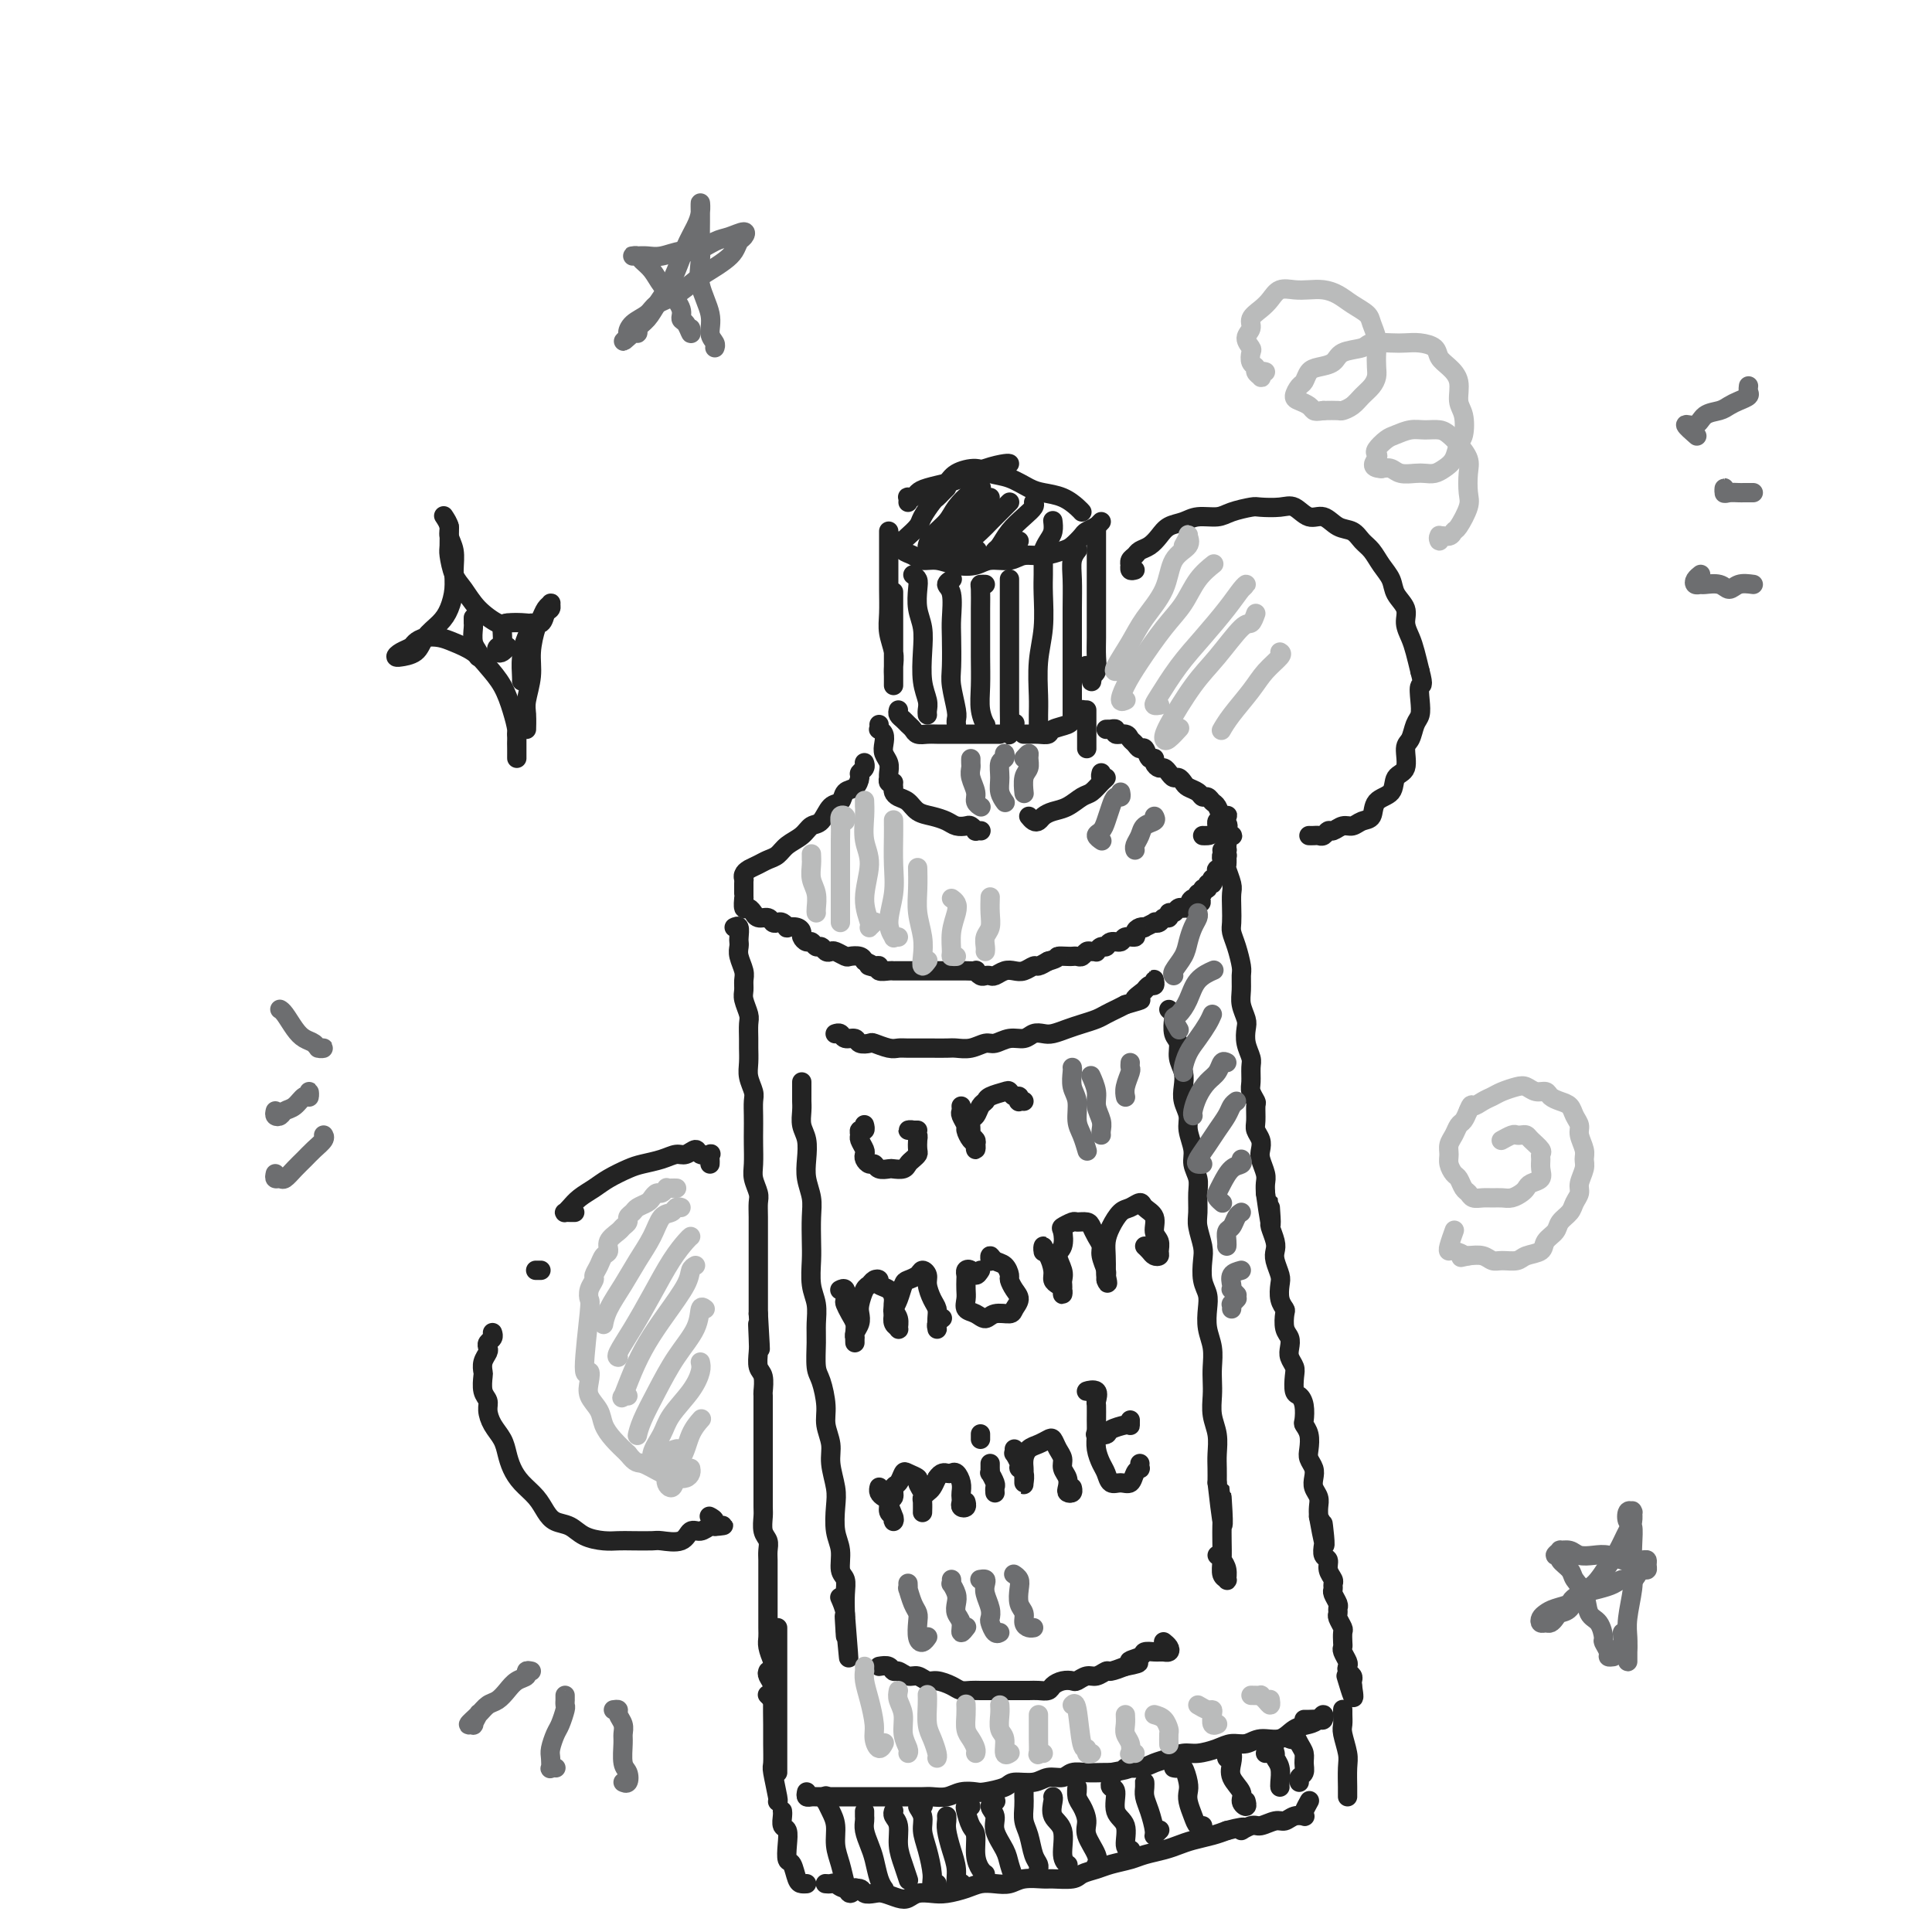 <svg viewBox='0 0 400 400' version='1.1' xmlns='http://www.w3.org/2000/svg' xmlns:xlink='http://www.w3.org/1999/xlink'><g fill='none' stroke='rgb(35,35,35)' stroke-width='4' stroke-linecap='round' stroke-linejoin='round'><path d='M184,110c0.000,0.010 0.000,0.020 0,0c-0.000,-0.020 -0.000,-0.072 0,0c0.000,0.072 0.000,0.266 0,1c-0.000,0.734 -0.001,2.009 0,3c0.001,0.991 0.004,1.700 0,3c-0.004,1.300 -0.015,3.191 0,5c0.015,1.809 0.057,3.535 0,5c-0.057,1.465 -0.211,2.668 0,4c0.211,1.332 0.789,2.793 1,4c0.211,1.207 0.057,2.162 0,3c-0.057,0.838 -0.015,1.561 0,2c0.015,0.439 0.004,0.594 0,1c-0.004,0.406 -0.001,1.062 0,1c0.001,-0.062 0.000,-0.842 0,-1c-0.000,-0.158 -0.000,0.306 0,0c0.000,-0.306 0.000,-1.380 0,-2c-0.000,-0.620 -0.000,-0.785 0,-1c0.000,-0.215 0.000,-0.481 0,-1c-0.000,-0.519 -0.000,-1.291 0,-2c0.000,-0.709 0.000,-1.353 0,-2c-0.000,-0.647 -0.000,-1.295 0,-2c0.000,-0.705 0.000,-1.467 0,-2c-0.000,-0.533 -0.000,-0.836 0,-2c0.000,-1.164 0.000,-3.190 0,-4c-0.000,-0.810 -0.000,-0.405 0,0'/><path d='M188,104c0.025,-0.416 0.049,-0.832 0,-1c-0.049,-0.168 -0.172,-0.087 0,0c0.172,0.087 0.638,0.179 1,0c0.362,-0.179 0.620,-0.629 1,-1c0.380,-0.371 0.883,-0.664 2,-1c1.117,-0.336 2.849,-0.717 4,-1c1.151,-0.283 1.720,-0.468 3,-1c1.280,-0.532 3.271,-1.411 5,-2c1.729,-0.589 3.196,-0.889 4,-1c0.804,-0.111 0.944,-0.032 1,0c0.056,0.032 0.028,0.016 0,0'/><path d='M194,101c0.723,-0.233 1.445,-0.467 2,-1c0.555,-0.533 0.942,-1.366 2,-2c1.058,-0.634 2.785,-1.071 4,-1c1.215,0.071 1.917,0.648 3,1c1.083,0.352 2.545,0.479 4,1c1.455,0.521 2.901,1.436 4,2c1.099,0.564 1.850,0.778 3,1c1.150,0.222 2.700,0.451 4,1c1.300,0.549 2.350,1.417 3,2c0.650,0.583 0.900,0.881 1,1c0.100,0.119 0.050,0.060 0,0'/><path d='M186,112c0.239,0.764 0.478,1.529 1,2c0.522,0.471 1.326,0.649 2,1c0.674,0.351 1.218,0.875 2,1c0.782,0.125 1.802,-0.147 3,0c1.198,0.147 2.574,0.715 4,1c1.426,0.285 2.901,0.287 4,0c1.099,-0.287 1.821,-0.865 3,-1c1.179,-0.135 2.815,0.172 4,0c1.185,-0.172 1.918,-0.823 3,-1c1.082,-0.177 2.512,0.122 4,0c1.488,-0.122 3.033,-0.663 4,-1c0.967,-0.337 1.355,-0.468 2,-1c0.645,-0.532 1.546,-1.463 2,-2c0.454,-0.537 0.461,-0.680 1,-1c0.539,-0.320 1.608,-0.818 2,-1c0.392,-0.182 0.105,-0.049 0,0c-0.105,0.049 -0.030,0.014 0,0c0.030,-0.014 0.015,-0.007 0,0'/><path d='M228,108c-0.423,0.444 -0.845,0.888 -1,1c-0.155,0.112 -0.041,-0.109 0,0c0.041,0.109 0.011,0.548 0,1c-0.011,0.452 -0.003,0.918 0,2c0.003,1.082 0.001,2.781 0,4c-0.001,1.219 -0.001,1.957 0,3c0.001,1.043 0.001,2.391 0,4c-0.001,1.609 -0.004,3.477 0,5c0.004,1.523 0.015,2.699 0,4c-0.015,1.301 -0.057,2.727 0,4c0.057,1.273 0.212,2.392 0,3c-0.212,0.608 -0.793,0.706 -1,1c-0.207,0.294 -0.042,0.786 0,1c0.042,0.214 -0.040,0.150 0,0c0.040,-0.150 0.203,-0.387 0,-1c-0.203,-0.613 -0.772,-1.604 -1,-2c-0.228,-0.396 -0.114,-0.198 0,0'/><path d='M196,101c-0.324,0.319 -0.649,0.637 -1,1c-0.351,0.363 -0.729,0.770 -1,1c-0.271,0.230 -0.437,0.282 -1,1c-0.563,0.718 -1.524,2.101 -2,3c-0.476,0.899 -0.468,1.313 -1,2c-0.532,0.687 -1.605,1.646 -2,2c-0.395,0.354 -0.113,0.101 0,0c0.113,-0.101 0.056,-0.051 0,0'/><path d='M203,101c0.146,-0.041 0.292,-0.082 0,0c-0.292,0.082 -1.020,0.289 -2,1c-0.980,0.711 -2.210,1.928 -3,3c-0.790,1.072 -1.140,2.000 -2,3c-0.860,1.000 -2.231,2.072 -3,3c-0.769,0.928 -0.938,1.711 -1,2c-0.062,0.289 -0.018,0.082 0,0c0.018,-0.082 0.009,-0.041 0,0'/><path d='M205,103c-0.462,-0.074 -0.924,-0.148 -1,0c-0.076,0.148 0.235,0.519 0,1c-0.235,0.481 -1.017,1.071 -2,2c-0.983,0.929 -2.169,2.196 -3,3c-0.831,0.804 -1.308,1.144 -2,2c-0.692,0.856 -1.598,2.230 -2,3c-0.402,0.770 -0.301,0.938 0,1c0.301,0.062 0.800,0.018 1,0c0.200,-0.018 0.100,-0.009 0,0'/><path d='M209,104c0.032,-0.033 0.065,-0.066 0,0c-0.065,0.066 -0.227,0.231 -1,1c-0.773,0.769 -2.158,2.140 -3,3c-0.842,0.860 -1.143,1.207 -2,2c-0.857,0.793 -2.272,2.030 -3,3c-0.728,0.970 -0.770,1.671 -1,2c-0.230,0.329 -0.649,0.284 0,0c0.649,-0.284 2.367,-0.807 3,-1c0.633,-0.193 0.181,-0.055 0,0c-0.181,0.055 -0.090,0.028 0,0'/><path d='M214,104c0.149,0.265 0.299,0.530 0,1c-0.299,0.470 -1.046,1.146 -2,2c-0.954,0.854 -2.116,1.886 -3,3c-0.884,1.114 -1.491,2.309 -2,3c-0.509,0.691 -0.921,0.879 -1,1c-0.079,0.121 0.175,0.177 1,0c0.825,-0.177 2.222,-0.586 3,-1c0.778,-0.414 0.937,-0.833 1,-1c0.063,-0.167 0.032,-0.084 0,0'/><path d='M218,108c-0.022,-0.180 -0.044,-0.360 0,0c0.044,0.360 0.156,1.259 0,2c-0.156,0.741 -0.578,1.322 -1,2c-0.422,0.678 -0.844,1.452 -1,2c-0.156,0.548 -0.044,0.871 0,1c0.044,0.129 0.022,0.065 0,0'/><path d='M186,147c-0.090,0.334 -0.180,0.668 0,1c0.180,0.332 0.629,0.663 1,1c0.371,0.337 0.665,0.679 1,1c0.335,0.321 0.713,0.622 1,1c0.287,0.378 0.484,0.833 1,1c0.516,0.167 1.350,0.045 2,0c0.650,-0.045 1.115,-0.012 2,0c0.885,0.012 2.191,0.003 3,0c0.809,-0.003 1.119,-0.001 2,0c0.881,0.001 2.331,0.000 3,0c0.669,-0.000 0.558,-0.000 1,0c0.442,0.000 1.438,0.000 2,0c0.562,-0.000 0.690,-0.000 1,0c0.310,0.000 0.803,0.000 1,0c0.197,-0.000 0.099,-0.000 0,0'/><path d='M212,152c-0.068,-0.002 -0.137,-0.003 0,0c0.137,0.003 0.478,0.012 1,0c0.522,-0.012 1.225,-0.045 2,0c0.775,0.045 1.622,0.167 2,0c0.378,-0.167 0.287,-0.623 1,-1c0.713,-0.377 2.230,-0.675 3,-1c0.770,-0.325 0.795,-0.675 1,-1c0.205,-0.325 0.591,-0.623 1,-1c0.409,-0.377 0.841,-0.832 1,-1c0.159,-0.168 0.045,-0.048 0,0c-0.045,0.048 -0.023,0.024 0,0'/><path d='M182,150c0.030,0.440 0.060,0.880 0,1c-0.060,0.120 -0.208,-0.081 0,0c0.208,0.081 0.774,0.445 1,1c0.226,0.555 0.113,1.302 0,2c-0.113,0.698 -0.226,1.349 0,2c0.226,0.651 0.792,1.303 1,2c0.208,0.697 0.060,1.441 0,2c-0.060,0.559 -0.030,0.934 0,1c0.030,0.066 0.060,-0.178 0,0c-0.060,0.178 -0.208,0.779 0,1c0.208,0.221 0.774,0.063 1,0c0.226,-0.063 0.113,-0.032 0,0'/><path d='M225,147c0.000,0.469 0.000,0.938 0,1c0.000,0.062 0.000,-0.282 0,0c0.000,0.282 0.000,1.190 0,2c0.000,0.810 -0.000,1.524 0,2c0.000,0.476 0.000,0.716 0,1c0.000,0.284 0.000,0.612 0,1c0.000,0.388 0.000,0.835 0,1c0.000,0.165 -0.000,0.047 0,0c0.000,-0.047 0.000,-0.024 0,0'/><path d='M179,158c-0.031,-0.087 -0.063,-0.174 0,0c0.063,0.174 0.220,0.609 0,1c-0.220,0.391 -0.818,0.739 -1,1c-0.182,0.261 0.050,0.435 0,1c-0.050,0.565 -0.383,1.521 -1,2c-0.617,0.479 -1.516,0.481 -2,1c-0.484,0.519 -0.551,1.557 -1,2c-0.449,0.443 -1.279,0.292 -2,1c-0.721,0.708 -1.334,2.273 -2,3c-0.666,0.727 -1.386,0.614 -2,1c-0.614,0.386 -1.123,1.269 -2,2c-0.877,0.731 -2.122,1.309 -3,2c-0.878,0.691 -1.388,1.494 -2,2c-0.612,0.506 -1.327,0.713 -2,1c-0.673,0.287 -1.304,0.652 -2,1c-0.696,0.348 -1.455,0.679 -2,1c-0.545,0.321 -0.874,0.632 -1,1c-0.126,0.368 -0.047,0.792 0,1c0.047,0.208 0.064,0.200 0,0c-0.064,-0.200 -0.210,-0.592 0,-1c0.210,-0.408 0.774,-0.831 1,-1c0.226,-0.169 0.113,-0.085 0,0'/><path d='M229,151c0.457,-0.009 0.914,-0.017 1,0c0.086,0.017 -0.198,0.060 0,0c0.198,-0.060 0.879,-0.224 1,0c0.121,0.224 -0.319,0.835 0,1c0.319,0.165 1.395,-0.115 2,0c0.605,0.115 0.739,0.627 1,1c0.261,0.373 0.648,0.607 1,1c0.352,0.393 0.668,0.945 1,1c0.332,0.055 0.680,-0.388 1,0c0.320,0.388 0.610,1.606 1,2c0.390,0.394 0.878,-0.035 1,0c0.122,0.035 -0.122,0.535 0,1c0.122,0.465 0.610,0.894 1,1c0.390,0.106 0.682,-0.112 1,0c0.318,0.112 0.662,0.555 1,1c0.338,0.445 0.672,0.892 1,1c0.328,0.108 0.651,-0.125 1,0c0.349,0.125 0.723,0.607 1,1c0.277,0.393 0.455,0.697 1,1c0.545,0.303 1.455,0.605 2,1c0.545,0.395 0.723,0.884 1,1c0.277,0.116 0.652,-0.140 1,0c0.348,0.140 0.668,0.678 1,1c0.332,0.322 0.675,0.430 1,1c0.325,0.570 0.633,1.602 1,2c0.367,0.398 0.792,0.163 1,0c0.208,-0.163 0.199,-0.254 0,0c-0.199,0.254 -0.590,0.851 -1,1c-0.410,0.149 -0.841,-0.152 -1,0c-0.159,0.152 -0.045,0.758 0,1c0.045,0.242 0.023,0.121 0,0'/><path d='M154,183c-0.000,-0.119 -0.000,-0.238 0,0c0.000,0.238 0.000,0.832 0,1c-0.000,0.168 -0.001,-0.091 0,0c0.001,0.091 0.003,0.531 0,1c-0.003,0.469 -0.011,0.967 0,1c0.011,0.033 0.041,-0.399 0,0c-0.041,0.399 -0.153,1.628 0,2c0.153,0.372 0.569,-0.111 1,0c0.431,0.111 0.875,0.818 1,1c0.125,0.182 -0.068,-0.161 0,0c0.068,0.161 0.399,0.827 1,1c0.601,0.173 1.472,-0.146 2,0c0.528,0.146 0.714,0.757 1,1c0.286,0.243 0.672,0.117 1,0c0.328,-0.117 0.600,-0.224 1,0c0.400,0.224 0.930,0.781 1,1c0.070,0.219 -0.318,0.101 0,0c0.318,-0.101 1.342,-0.186 2,0c0.658,0.186 0.950,0.642 1,1c0.050,0.358 -0.141,0.617 0,1c0.141,0.383 0.615,0.891 1,1c0.385,0.109 0.681,-0.181 1,0c0.319,0.181 0.662,0.832 1,1c0.338,0.168 0.672,-0.147 1,0c0.328,0.147 0.650,0.758 1,1c0.350,0.242 0.727,0.117 1,0c0.273,-0.117 0.440,-0.225 1,0c0.560,0.225 1.511,0.782 2,1c0.489,0.218 0.516,0.097 1,0c0.484,-0.097 1.424,-0.171 2,0c0.576,0.171 0.788,0.585 1,1'/><path d='M179,199c3.742,1.769 1.598,1.192 1,1c-0.598,-0.192 0.350,0.001 1,0c0.650,-0.001 1.000,-0.196 1,0c-0.000,0.196 -0.351,0.785 0,1c0.351,0.215 1.403,0.058 2,0c0.597,-0.058 0.737,-0.015 1,0c0.263,0.015 0.648,0.004 1,0c0.352,-0.004 0.672,-0.001 1,0c0.328,0.001 0.664,0.000 1,0c0.336,-0.000 0.671,-0.000 1,0c0.329,0.000 0.650,0.000 1,0c0.350,-0.000 0.727,-0.000 1,0c0.273,0.000 0.440,-0.000 1,0c0.560,0.000 1.512,0.000 2,0c0.488,-0.000 0.511,-0.000 1,0c0.489,0.000 1.445,0.000 2,0c0.555,-0.000 0.708,-0.001 1,0c0.292,0.001 0.722,0.004 1,0c0.278,-0.004 0.403,-0.015 1,0c0.597,0.015 1.666,0.056 2,0c0.334,-0.056 -0.066,-0.210 0,0c0.066,0.210 0.598,0.785 1,1c0.402,0.215 0.674,0.071 1,0c0.326,-0.071 0.706,-0.071 1,0c0.294,0.071 0.502,0.211 1,0c0.498,-0.211 1.284,-0.774 2,-1c0.716,-0.226 1.360,-0.116 2,0c0.640,0.116 1.275,0.237 2,0c0.725,-0.237 1.541,-0.833 2,-1c0.459,-0.167 0.560,0.095 1,0c0.440,-0.095 1.220,-0.548 2,-1'/><path d='M217,199c2.510,-0.690 1.786,-0.916 2,-1c0.214,-0.084 1.367,-0.026 2,0c0.633,0.026 0.747,0.021 1,0c0.253,-0.021 0.646,-0.059 1,0c0.354,0.059 0.668,0.213 1,0c0.332,-0.213 0.680,-0.793 1,-1c0.320,-0.207 0.611,-0.040 1,0c0.389,0.040 0.877,-0.046 1,0c0.123,0.046 -0.118,0.224 0,0c0.118,-0.224 0.593,-0.848 1,-1c0.407,-0.152 0.744,0.170 1,0c0.256,-0.170 0.432,-0.833 1,-1c0.568,-0.167 1.528,0.162 2,0c0.472,-0.162 0.457,-0.814 1,-1c0.543,-0.186 1.646,0.095 2,0c0.354,-0.095 -0.041,-0.565 0,-1c0.041,-0.435 0.518,-0.835 1,-1c0.482,-0.165 0.969,-0.096 1,0c0.031,0.096 -0.395,0.218 0,0c0.395,-0.218 1.613,-0.775 2,-1c0.387,-0.225 -0.055,-0.117 0,0c0.055,0.117 0.606,0.243 1,0c0.394,-0.243 0.630,-0.853 1,-1c0.370,-0.147 0.874,0.171 1,0c0.126,-0.171 -0.125,-0.830 0,-1c0.125,-0.170 0.626,0.151 1,0c0.374,-0.151 0.622,-0.772 1,-1c0.378,-0.228 0.885,-0.061 1,0c0.115,0.061 -0.161,0.016 0,0c0.161,-0.016 0.760,-0.005 1,0c0.240,0.005 0.120,0.002 0,0'/><path d='M246,188c4.730,-1.863 2.056,-1.020 1,-1c-1.056,0.020 -0.494,-0.783 0,-1c0.494,-0.217 0.921,0.153 1,0c0.079,-0.153 -0.190,-0.830 0,-1c0.190,-0.170 0.839,0.166 1,0c0.161,-0.166 -0.167,-0.833 0,-1c0.167,-0.167 0.828,0.166 1,0c0.172,-0.166 -0.146,-0.832 0,-1c0.146,-0.168 0.757,0.161 1,0c0.243,-0.161 0.117,-0.813 0,-1c-0.117,-0.187 -0.224,0.089 0,0c0.224,-0.089 0.778,-0.545 1,-1c0.222,-0.455 0.112,-0.911 0,-1c-0.112,-0.089 -0.226,0.187 0,0c0.226,-0.187 0.792,-0.838 1,-1c0.208,-0.162 0.060,0.167 0,0c-0.060,-0.167 -0.030,-0.828 0,-1c0.030,-0.172 0.061,0.146 0,0c-0.061,-0.146 -0.212,-0.756 0,-1c0.212,-0.244 0.789,-0.122 1,0c0.211,0.122 0.057,0.244 0,0c-0.057,-0.244 -0.016,-0.853 0,-1c0.016,-0.147 0.008,0.167 0,0c-0.008,-0.167 -0.015,-0.814 0,-1c0.015,-0.186 0.053,0.090 0,0c-0.053,-0.090 -0.197,-0.546 0,-1c0.197,-0.454 0.733,-0.905 1,-1c0.267,-0.095 0.264,0.167 0,0c-0.264,-0.167 -0.790,-0.762 -1,-1c-0.210,-0.238 -0.105,-0.119 0,0'/><path d='M254,172c0.890,-2.536 -0.885,-0.876 -2,0c-1.115,0.876 -1.569,0.967 -2,1c-0.431,0.033 -0.837,0.010 -1,0c-0.163,-0.010 -0.081,-0.005 0,0'/><path d='M152,192c0.422,-0.201 0.844,-0.403 1,0c0.156,0.403 0.046,1.410 0,2c-0.046,0.590 -0.026,0.763 0,1c0.026,0.237 0.060,0.539 0,1c-0.060,0.461 -0.213,1.081 0,2c0.213,0.919 0.793,2.137 1,3c0.207,0.863 0.041,1.371 0,2c-0.041,0.629 0.041,1.380 0,2c-0.041,0.620 -0.207,1.110 0,2c0.207,0.890 0.788,2.181 1,3c0.212,0.819 0.056,1.167 0,2c-0.056,0.833 -0.011,2.153 0,3c0.011,0.847 -0.011,1.223 0,2c0.011,0.777 0.056,1.954 0,3c-0.056,1.046 -0.211,1.960 0,3c0.211,1.040 0.789,2.206 1,3c0.211,0.794 0.057,1.217 0,2c-0.057,0.783 -0.016,1.928 0,3c0.016,1.072 0.008,2.073 0,3c-0.008,0.927 -0.016,1.781 0,3c0.016,1.219 0.057,2.803 0,4c-0.057,1.197 -0.211,2.005 0,3c0.211,0.995 0.789,2.176 1,3c0.211,0.824 0.057,1.292 0,2c-0.057,0.708 -0.015,1.658 0,3c0.015,1.342 0.004,3.076 0,4c-0.004,0.924 -0.001,1.038 0,2c0.001,0.962 0.000,2.773 0,4c-0.000,1.227 -0.000,1.869 0,3c0.000,1.131 0.000,2.752 0,4c-0.000,1.248 -0.000,2.124 0,3'/><path d='M157,272c0.775,12.971 0.211,5.400 0,3c-0.211,-2.400 -0.071,0.373 0,2c0.071,1.627 0.072,2.108 0,3c-0.072,0.892 -0.215,2.196 0,3c0.215,0.804 0.790,1.108 1,2c0.210,0.892 0.056,2.373 0,3c-0.056,0.627 -0.015,0.402 0,1c0.015,0.598 0.004,2.019 0,3c-0.004,0.981 -0.001,1.522 0,2c0.001,0.478 0.000,0.895 0,2c-0.000,1.105 -0.000,2.900 0,4c0.000,1.100 -0.000,1.506 0,2c0.000,0.494 0.000,1.076 0,2c-0.000,0.924 -0.001,2.191 0,3c0.001,0.809 0.004,1.161 0,2c-0.004,0.839 -0.015,2.164 0,3c0.015,0.836 0.057,1.183 0,2c-0.057,0.817 -0.211,2.106 0,3c0.211,0.894 0.789,1.394 1,2c0.211,0.606 0.057,1.318 0,2c-0.057,0.682 -0.015,1.332 0,2c0.015,0.668 0.004,1.353 0,2c-0.004,0.647 -0.001,1.257 0,2c0.001,0.743 0.000,1.620 0,2c-0.000,0.380 0.000,0.262 0,1c-0.000,0.738 -0.001,2.333 0,3c0.001,0.667 0.003,0.408 0,1c-0.003,0.592 -0.011,2.035 0,3c0.011,0.965 0.041,1.452 0,2c-0.041,0.548 -0.155,1.157 0,2c0.155,0.843 0.577,1.922 1,3'/><path d='M160,344c0.464,11.514 0.124,4.300 0,2c-0.124,-2.300 -0.032,0.313 0,2c0.032,1.687 0.005,2.448 0,3c-0.005,0.552 0.012,0.894 0,1c-0.012,0.106 -0.055,-0.023 0,0c0.055,0.023 0.207,0.199 0,0c-0.207,-0.199 -0.773,-0.771 -1,-1c-0.227,-0.229 -0.113,-0.114 0,0'/><path d='M253,176c0.422,0.015 0.844,0.029 1,0c0.156,-0.029 0.046,-0.103 0,0c-0.046,0.103 -0.026,0.383 0,1c0.026,0.617 0.060,1.571 0,2c-0.060,0.429 -0.212,0.331 0,1c0.212,0.669 0.788,2.104 1,3c0.212,0.896 0.060,1.253 0,2c-0.060,0.747 -0.026,1.884 0,3c0.026,1.116 0.045,2.209 0,3c-0.045,0.791 -0.156,1.279 0,2c0.156,0.721 0.577,1.676 1,3c0.423,1.324 0.849,3.016 1,4c0.151,0.984 0.027,1.260 0,2c-0.027,0.740 0.044,1.944 0,3c-0.044,1.056 -0.204,1.963 0,3c0.204,1.037 0.773,2.202 1,3c0.227,0.798 0.114,1.229 0,2c-0.114,0.771 -0.228,1.883 0,3c0.228,1.117 0.797,2.240 1,3c0.203,0.760 0.040,1.157 0,2c-0.040,0.843 0.042,2.130 0,3c-0.042,0.870 -0.208,1.321 0,2c0.208,0.679 0.792,1.585 1,2c0.208,0.415 0.042,0.338 0,1c-0.042,0.662 0.040,2.063 0,3c-0.040,0.937 -0.203,1.409 0,2c0.203,0.591 0.772,1.299 1,2c0.228,0.701 0.113,1.395 0,2c-0.113,0.605 -0.226,1.121 0,2c0.226,0.879 0.792,2.121 1,3c0.208,0.879 0.060,1.394 0,2c-0.060,0.606 -0.030,1.303 0,2'/><path d='M262,247c1.615,11.563 1.151,4.971 1,3c-0.151,-1.971 0.011,0.678 0,2c-0.011,1.322 -0.195,1.317 0,2c0.195,0.683 0.771,2.055 1,3c0.229,0.945 0.113,1.464 0,2c-0.113,0.536 -0.223,1.089 0,2c0.223,0.911 0.778,2.179 1,3c0.222,0.821 0.111,1.197 0,2c-0.111,0.803 -0.222,2.035 0,3c0.222,0.965 0.778,1.662 1,2c0.222,0.338 0.111,0.317 0,1c-0.111,0.683 -0.222,2.070 0,3c0.222,0.930 0.778,1.403 1,2c0.222,0.597 0.111,1.319 0,2c-0.111,0.681 -0.223,1.320 0,2c0.223,0.680 0.781,1.402 1,2c0.219,0.598 0.097,1.071 0,2c-0.097,0.929 -0.171,2.314 0,3c0.171,0.686 0.585,0.672 1,1c0.415,0.328 0.829,0.998 1,2c0.171,1.002 0.097,2.337 0,3c-0.097,0.663 -0.219,0.653 0,1c0.219,0.347 0.777,1.052 1,2c0.223,0.948 0.111,2.141 0,3c-0.111,0.859 -0.222,1.385 0,2c0.222,0.615 0.778,1.320 1,2c0.222,0.680 0.112,1.337 0,2c-0.112,0.663 -0.226,1.332 0,2c0.226,0.668 0.792,1.334 1,2c0.208,0.666 0.060,1.333 0,2c-0.060,0.667 -0.030,1.333 0,2'/><path d='M273,314c1.929,10.721 1.253,4.024 1,2c-0.253,-2.024 -0.083,0.626 0,2c0.083,1.374 0.079,1.471 0,2c-0.079,0.529 -0.231,1.490 0,2c0.231,0.510 0.847,0.571 1,1c0.153,0.429 -0.156,1.227 0,2c0.156,0.773 0.778,1.520 1,2c0.222,0.480 0.045,0.692 0,1c-0.045,0.308 0.041,0.713 0,1c-0.041,0.287 -0.208,0.457 0,1c0.208,0.543 0.792,1.459 1,2c0.208,0.541 0.042,0.707 0,1c-0.042,0.293 0.041,0.712 0,1c-0.041,0.288 -0.207,0.445 0,1c0.207,0.555 0.787,1.510 1,2c0.213,0.490 0.061,0.516 0,1c-0.061,0.484 -0.030,1.425 0,2c0.030,0.575 0.060,0.784 0,1c-0.060,0.216 -0.208,0.439 0,1c0.208,0.561 0.774,1.460 1,2c0.226,0.540 0.113,0.722 0,1c-0.113,0.278 -0.226,0.653 0,1c0.226,0.347 0.793,0.665 1,1c0.207,0.335 0.056,0.688 0,1c-0.056,0.312 -0.015,0.584 0,1c0.015,0.416 0.004,0.976 0,1c-0.004,0.024 -0.002,-0.488 0,-1'/><path d='M280,349c0.867,5.222 -0.467,0.778 -1,-1c-0.533,-1.778 -0.267,-0.889 0,0'/><path d='M161,337c0.000,0.578 0.000,1.155 0,2c0.000,0.845 0.000,1.957 0,3c0.000,1.043 0.000,2.015 0,3c0.000,0.985 0.000,1.982 0,3c0.000,1.018 0.000,2.058 0,3c0.000,0.942 0.000,1.787 0,3c0.000,1.213 0.000,2.793 0,4c0.000,1.207 -0.000,2.040 0,3c0.000,0.960 0.000,2.047 0,3c0.000,0.953 0.000,1.771 0,2c0.000,0.229 0.000,-0.131 0,0c0.000,0.131 0.000,0.752 0,1c0.000,0.248 0.000,0.124 0,0'/><path d='M159,346c-0.113,0.253 -0.227,0.506 0,1c0.227,0.494 0.793,1.229 1,2c0.207,0.771 0.054,1.579 0,3c-0.054,1.421 -0.011,3.456 0,5c0.011,1.544 -0.011,2.596 0,4c0.011,1.404 0.055,3.161 0,4c-0.055,0.839 -0.211,0.761 0,2c0.211,1.239 0.788,3.795 1,5c0.212,1.205 0.061,1.059 0,1c-0.061,-0.059 -0.030,-0.029 0,0'/><path d='M167,371c-0.087,0.423 -0.175,0.845 0,1c0.175,0.155 0.612,0.041 1,0c0.388,-0.041 0.727,-0.011 1,0c0.273,0.011 0.481,0.003 1,0c0.519,-0.003 1.350,-0.001 2,0c0.650,0.001 1.119,0.000 2,0c0.881,-0.000 2.176,-0.000 3,0c0.824,0.000 1.178,-0.000 2,0c0.822,0.000 2.111,0.000 3,0c0.889,-0.000 1.378,-0.000 2,0c0.622,0.000 1.377,0.001 2,0c0.623,-0.001 1.114,-0.004 2,0c0.886,0.004 2.167,0.015 3,0c0.833,-0.015 1.218,-0.056 2,0c0.782,0.056 1.961,0.208 3,0c1.039,-0.208 1.939,-0.778 3,-1c1.061,-0.222 2.283,-0.097 3,0c0.717,0.097 0.929,0.166 2,0c1.071,-0.166 3.001,-0.565 4,-1c0.999,-0.435 1.068,-0.905 2,-1c0.932,-0.095 2.728,0.185 4,0c1.272,-0.185 2.021,-0.834 3,-1c0.979,-0.166 2.188,0.152 3,0c0.812,-0.152 1.228,-0.773 2,-1c0.772,-0.227 1.900,-0.061 3,0c1.100,0.061 2.171,0.017 3,0c0.829,-0.017 1.414,-0.009 2,0'/><path d='M230,367c5.796,-1.013 3.285,-1.046 3,-1c-0.285,0.046 1.655,0.171 3,0c1.345,-0.171 2.096,-0.637 3,-1c0.904,-0.363 1.960,-0.623 3,-1c1.040,-0.377 2.064,-0.870 3,-1c0.936,-0.130 1.786,0.105 3,0c1.214,-0.105 2.793,-0.548 4,-1c1.207,-0.452 2.041,-0.912 3,-1c0.959,-0.088 2.042,0.198 3,0c0.958,-0.198 1.790,-0.879 3,-1c1.210,-0.121 2.797,0.317 4,0c1.203,-0.317 2.022,-1.387 3,-2c0.978,-0.613 2.117,-0.767 3,-1c0.883,-0.233 1.512,-0.546 2,-1c0.488,-0.454 0.835,-1.050 1,-1c0.165,0.050 0.149,0.745 0,1c-0.149,0.255 -0.432,0.068 -1,0c-0.568,-0.068 -1.422,-0.018 -2,0c-0.578,0.018 -0.879,0.005 -1,0c-0.121,-0.005 -0.060,-0.003 0,0'/><path d='M162,375c-0.008,-0.056 -0.016,-0.112 0,0c0.016,0.112 0.056,0.391 0,1c-0.056,0.609 -0.208,1.548 0,2c0.208,0.452 0.777,0.419 1,1c0.223,0.581 0.101,1.778 0,3c-0.101,1.222 -0.181,2.471 0,3c0.181,0.529 0.623,0.338 1,1c0.377,0.662 0.689,2.177 1,3c0.311,0.823 0.622,0.952 1,1c0.378,0.048 0.822,0.014 1,0c0.178,-0.014 0.089,-0.007 0,0'/><path d='M171,390c-0.093,-0.009 -0.186,-0.017 0,0c0.186,0.017 0.651,0.061 1,0c0.349,-0.061 0.583,-0.226 1,0c0.417,0.226 1.017,0.844 2,1c0.983,0.156 2.350,-0.151 3,0c0.650,0.151 0.583,0.759 1,1c0.417,0.241 1.318,0.113 2,0c0.682,-0.113 1.144,-0.213 2,0c0.856,0.213 2.104,0.737 3,1c0.896,0.263 1.440,0.264 2,0c0.560,-0.264 1.136,-0.792 2,-1c0.864,-0.208 2.016,-0.094 3,0c0.984,0.094 1.800,0.170 3,0c1.200,-0.170 2.784,-0.585 4,-1c1.216,-0.415 2.063,-0.829 3,-1c0.937,-0.171 1.964,-0.099 3,0c1.036,0.099 2.081,0.223 3,0c0.919,-0.223 1.712,-0.795 3,-1c1.288,-0.205 3.072,-0.044 4,0c0.928,0.044 0.999,-0.030 2,0c1.001,0.030 2.933,0.163 4,0c1.067,-0.163 1.271,-0.621 2,-1c0.729,-0.379 1.984,-0.679 3,-1c1.016,-0.321 1.794,-0.663 3,-1c1.206,-0.337 2.839,-0.668 4,-1c1.161,-0.332 1.851,-0.666 3,-1c1.149,-0.334 2.758,-0.667 4,-1c1.242,-0.333 2.116,-0.667 3,-1c0.884,-0.333 1.776,-0.667 3,-1c1.224,-0.333 2.778,-0.667 4,-1c1.222,-0.333 2.111,-0.667 3,-1'/><path d='M254,379c5.530,-1.482 3.354,-0.186 3,0c-0.354,0.186 1.112,-0.739 2,-1c0.888,-0.261 1.198,0.140 2,0c0.802,-0.140 2.096,-0.822 3,-1c0.904,-0.178 1.418,0.147 2,0c0.582,-0.147 1.231,-0.765 2,-1c0.769,-0.235 1.656,-0.087 2,0c0.344,0.087 0.145,0.115 0,0c-0.145,-0.115 -0.235,-0.371 0,-1c0.235,-0.629 0.794,-1.631 1,-2c0.206,-0.369 0.059,-0.105 0,0c-0.059,0.105 -0.029,0.053 0,0'/><path d='M278,354c0.002,-0.061 0.004,-0.123 0,0c-0.004,0.123 -0.015,0.429 0,1c0.015,0.571 0.057,1.407 0,2c-0.057,0.593 -0.211,0.942 0,2c0.211,1.058 0.789,2.823 1,4c0.211,1.177 0.057,1.766 0,3c-0.057,1.234 -0.015,3.114 0,4c0.015,0.886 0.004,0.777 0,1c-0.004,0.223 -0.001,0.778 0,1c0.001,0.222 0.001,0.111 0,0'/><path d='M171,373c0.002,-0.389 0.003,-0.778 0,-1c-0.003,-0.222 -0.011,-0.276 0,0c0.011,0.276 0.041,0.881 0,1c-0.041,0.119 -0.152,-0.247 0,0c0.152,0.247 0.565,1.109 1,2c0.435,0.891 0.890,1.813 1,3c0.110,1.187 -0.124,2.640 0,4c0.124,1.360 0.608,2.627 1,4c0.392,1.373 0.693,2.853 1,4c0.307,1.147 0.621,1.963 1,2c0.379,0.037 0.823,-0.704 1,-1c0.177,-0.296 0.089,-0.148 0,0'/><path d='M179,375c-0.006,0.350 -0.013,0.700 0,1c0.013,0.300 0.045,0.549 0,1c-0.045,0.451 -0.166,1.105 0,2c0.166,0.895 0.619,2.030 1,3c0.381,0.970 0.690,1.776 1,3c0.310,1.224 0.622,2.868 1,4c0.378,1.132 0.822,1.752 1,2c0.178,0.248 0.089,0.124 0,0'/><path d='M185,375c0.032,-0.078 0.064,-0.156 0,0c-0.064,0.156 -0.224,0.547 0,1c0.224,0.453 0.831,0.970 1,2c0.169,1.030 -0.099,2.575 0,4c0.099,1.425 0.565,2.730 1,4c0.435,1.270 0.839,2.506 1,3c0.161,0.494 0.081,0.247 0,0'/><path d='M191,373c0.145,0.465 0.290,0.930 0,1c-0.290,0.070 -1.016,-0.255 -1,0c0.016,0.255 0.774,1.091 1,2c0.226,0.909 -0.079,1.890 0,3c0.079,1.110 0.543,2.350 1,4c0.457,1.650 0.906,3.710 1,5c0.094,1.290 -0.167,1.809 0,2c0.167,0.191 0.762,0.055 1,0c0.238,-0.055 0.119,-0.027 0,0'/><path d='M196,376c0.022,0.292 0.043,0.583 0,1c-0.043,0.417 -0.151,0.959 0,2c0.151,1.041 0.563,2.580 1,4c0.437,1.420 0.901,2.721 1,4c0.099,1.279 -0.166,2.537 0,3c0.166,0.463 0.762,0.132 1,0c0.238,-0.132 0.119,-0.066 0,0'/><path d='M201,374c-0.401,-0.031 -0.802,-0.063 -1,0c-0.198,0.063 -0.194,0.220 0,1c0.194,0.780 0.578,2.185 1,3c0.422,0.815 0.884,1.042 1,2c0.116,0.958 -0.113,2.649 0,4c0.113,1.351 0.569,2.364 1,3c0.431,0.636 0.837,0.896 1,1c0.163,0.104 0.081,0.052 0,0'/><path d='M206,373c0.148,-0.070 0.295,-0.139 0,0c-0.295,0.139 -1.033,0.487 -1,1c0.033,0.513 0.836,1.192 1,2c0.164,0.808 -0.310,1.744 0,3c0.310,1.256 1.403,2.831 2,4c0.597,1.169 0.699,1.930 1,3c0.301,1.070 0.800,2.449 1,3c0.200,0.551 0.100,0.276 0,0'/><path d='M212,371c0.002,-0.072 0.004,-0.145 0,0c-0.004,0.145 -0.012,0.507 0,1c0.012,0.493 0.046,1.116 0,2c-0.046,0.884 -0.170,2.030 0,3c0.170,0.970 0.634,1.763 1,3c0.366,1.237 0.634,2.919 1,4c0.366,1.081 0.829,1.560 1,2c0.171,0.440 0.049,0.840 0,1c-0.049,0.160 -0.024,0.080 0,0'/><path d='M218,372c0.063,0.138 0.126,0.275 0,1c-0.126,0.725 -0.440,2.037 0,3c0.440,0.963 1.633,1.578 2,3c0.367,1.422 -0.094,3.652 0,5c0.094,1.348 0.741,1.814 1,2c0.259,0.186 0.129,0.093 0,0'/><path d='M223,371c0.021,-0.608 0.042,-1.217 0,-1c-0.042,0.217 -0.147,1.258 0,2c0.147,0.742 0.547,1.183 1,2c0.453,0.817 0.958,2.009 1,3c0.042,0.991 -0.381,1.781 0,3c0.381,1.219 1.564,2.867 2,4c0.436,1.133 0.125,1.752 0,2c-0.125,0.248 -0.062,0.124 0,0'/><path d='M230,369c0.035,-0.111 0.070,-0.222 0,0c-0.070,0.222 -0.244,0.777 0,1c0.244,0.223 0.906,0.112 1,1c0.094,0.888 -0.381,2.774 0,4c0.381,1.226 1.618,1.793 2,3c0.382,1.207 -0.089,3.056 0,4c0.089,0.944 0.740,0.984 1,1c0.260,0.016 0.130,0.008 0,0'/><path d='M237,370c0.002,-0.404 0.003,-0.808 0,-1c-0.003,-0.192 -0.011,-0.171 0,0c0.011,0.171 0.040,0.492 0,1c-0.040,0.508 -0.151,1.204 0,2c0.151,0.796 0.562,1.691 1,3c0.438,1.309 0.901,3.031 1,4c0.099,0.969 -0.166,1.184 0,1c0.166,-0.184 0.762,-0.767 1,-1c0.238,-0.233 0.119,-0.117 0,0'/><path d='M243,366c0.339,0.078 0.679,0.155 1,0c0.321,-0.155 0.625,-0.544 1,0c0.375,0.544 0.821,2.020 1,3c0.179,0.980 0.090,1.464 0,2c-0.090,0.536 -0.182,1.124 0,2c0.182,0.876 0.636,2.039 1,3c0.364,0.961 0.636,1.720 1,2c0.364,0.280 0.818,0.080 1,0c0.182,-0.080 0.091,-0.040 0,0'/><path d='M254,364c-0.109,-0.381 -0.217,-0.762 0,-1c0.217,-0.238 0.761,-0.334 1,0c0.239,0.334 0.173,1.100 0,2c-0.173,0.900 -0.453,1.936 0,3c0.453,1.064 1.638,2.155 2,3c0.362,0.845 -0.099,1.443 0,2c0.099,0.557 0.757,1.073 1,1c0.243,-0.073 0.069,-0.735 0,-1c-0.069,-0.265 -0.035,-0.132 0,0'/><path d='M262,363c0.301,-1.052 0.603,-2.104 1,-2c0.397,0.104 0.891,1.362 1,2c0.109,0.638 -0.167,0.654 0,1c0.167,0.346 0.777,1.021 1,2c0.223,0.979 0.060,2.262 0,3c-0.060,0.738 -0.016,0.930 0,1c0.016,0.070 0.004,0.019 0,0c-0.004,-0.019 -0.001,-0.005 0,0c0.001,0.005 0.001,0.003 0,0'/><path d='M267,360c0.445,0.161 0.889,0.322 1,0c0.111,-0.322 -0.113,-1.127 0,-1c0.113,0.127 0.562,1.186 1,2c0.438,0.814 0.863,1.385 1,2c0.137,0.615 -0.016,1.275 0,2c0.016,0.725 0.200,1.514 0,2c-0.200,0.486 -0.785,0.669 -1,1c-0.215,0.331 -0.062,0.809 0,1c0.062,0.191 0.031,0.096 0,0'/><path d='M189,119c0.415,0.293 0.829,0.586 1,1c0.171,0.414 0.097,0.949 0,2c-0.097,1.051 -0.218,2.617 0,4c0.218,1.383 0.777,2.584 1,4c0.223,1.416 0.112,3.049 0,5c-0.112,1.951 -0.226,4.222 0,6c0.226,1.778 0.793,3.064 1,4c0.207,0.936 0.056,1.521 0,2c-0.056,0.479 -0.016,0.851 0,1c0.016,0.149 0.008,0.074 0,0'/><path d='M197,120c0.144,-0.088 0.287,-0.175 0,0c-0.287,0.175 -1.005,0.613 -1,1c0.005,0.387 0.732,0.723 1,2c0.268,1.277 0.075,3.494 0,5c-0.075,1.506 -0.034,2.301 0,4c0.034,1.699 0.062,4.301 0,6c-0.062,1.699 -0.213,2.494 0,4c0.213,1.506 0.789,3.723 1,5c0.211,1.277 0.057,1.613 0,2c-0.057,0.387 -0.016,0.825 0,1c0.016,0.175 0.008,0.088 0,0'/><path d='M204,121c-0.423,-0.014 -0.845,-0.028 -1,0c-0.155,0.028 -0.041,0.099 0,1c0.041,0.901 0.010,2.632 0,4c-0.010,1.368 0.001,2.374 0,4c-0.001,1.626 -0.014,3.871 0,6c0.014,2.129 0.056,4.144 0,6c-0.056,1.856 -0.211,3.555 0,5c0.211,1.445 0.789,2.635 1,3c0.211,0.365 0.057,-0.094 0,0c-0.057,0.094 -0.016,0.741 0,1c0.016,0.259 0.008,0.129 0,0'/><path d='M209,120c-0.000,-0.104 -0.000,-0.208 0,0c0.000,0.208 0.000,0.728 0,1c-0.000,0.272 -0.000,0.294 0,2c0.000,1.706 0.000,5.094 0,7c-0.000,1.906 -0.001,2.331 0,4c0.001,1.669 0.004,4.583 0,7c-0.004,2.417 -0.015,4.335 0,6c0.015,1.665 0.056,3.075 0,4c-0.056,0.925 -0.207,1.364 0,1c0.207,-0.364 0.774,-1.533 1,-2c0.226,-0.467 0.113,-0.234 0,0'/><path d='M216,117c-0.002,-0.150 -0.004,-0.301 0,0c0.004,0.301 0.015,1.053 0,2c-0.015,0.947 -0.057,2.090 0,4c0.057,1.910 0.211,4.586 0,7c-0.211,2.414 -0.789,4.567 -1,7c-0.211,2.433 -0.057,5.146 0,7c0.057,1.854 0.015,2.850 0,4c-0.015,1.150 -0.004,2.452 0,3c0.004,0.548 0.001,0.340 0,0c-0.001,-0.340 -0.000,-0.811 0,-1c0.000,-0.189 0.000,-0.094 0,0'/><path d='M223,114c-0.030,0.038 -0.061,0.076 0,0c0.061,-0.076 0.212,-0.266 0,0c-0.212,0.266 -0.789,0.989 -1,2c-0.211,1.011 -0.057,2.309 0,4c0.057,1.691 0.015,3.777 0,6c-0.015,2.223 -0.004,4.585 0,7c0.004,2.415 0.001,4.882 0,7c-0.001,2.118 -0.000,3.887 0,5c0.000,1.113 0.000,1.569 0,2c-0.000,0.431 -0.000,0.837 0,1c0.000,0.163 0.000,0.081 0,0'/><path d='M185,163c-0.064,0.325 -0.128,0.650 0,1c0.128,0.350 0.447,0.723 1,1c0.553,0.277 1.341,0.456 2,1c0.659,0.544 1.188,1.452 2,2c0.812,0.548 1.905,0.734 3,1c1.095,0.266 2.192,0.611 3,1c0.808,0.389 1.326,0.822 2,1c0.674,0.178 1.505,0.100 2,0c0.495,-0.100 0.654,-0.223 1,0c0.346,0.223 0.877,0.792 1,1c0.123,0.208 -0.163,0.056 0,0c0.163,-0.056 0.776,-0.015 1,0c0.224,0.015 0.060,0.004 0,0c-0.060,-0.004 -0.017,-0.001 0,0c0.017,0.001 0.009,0.001 0,0'/><path d='M213,169c0.329,0.399 0.657,0.799 1,1c0.343,0.201 0.700,0.205 1,0c0.300,-0.205 0.541,-0.617 1,-1c0.459,-0.383 1.134,-0.736 2,-1c0.866,-0.264 1.921,-0.439 3,-1c1.079,-0.561 2.180,-1.508 3,-2c0.820,-0.492 1.358,-0.528 2,-1c0.642,-0.472 1.387,-1.381 2,-2c0.613,-0.619 1.092,-0.950 1,-1c-0.092,-0.050 -0.756,0.179 -1,0c-0.244,-0.179 -0.070,-0.765 0,-1c0.070,-0.235 0.035,-0.117 0,0'/><path d='M179,233c-0.031,-0.120 -0.062,-0.240 0,0c0.062,0.240 0.216,0.842 0,1c-0.216,0.158 -0.804,-0.126 -1,0c-0.196,0.126 -0.001,0.663 0,1c0.001,0.337 -0.193,0.472 0,1c0.193,0.528 0.773,1.447 1,2c0.227,0.553 0.101,0.740 0,1c-0.101,0.260 -0.178,0.591 0,1c0.178,0.409 0.610,0.894 1,1c0.390,0.106 0.738,-0.167 1,0c0.262,0.167 0.437,0.774 1,1c0.563,0.226 1.513,0.072 2,0c0.487,-0.072 0.513,-0.061 1,0c0.487,0.061 1.437,0.172 2,0c0.563,-0.172 0.739,-0.627 1,-1c0.261,-0.373 0.606,-0.663 1,-1c0.394,-0.337 0.835,-0.721 1,-1c0.165,-0.279 0.054,-0.453 0,-1c-0.054,-0.547 -0.050,-1.467 0,-2c0.050,-0.533 0.147,-0.679 0,-1c-0.147,-0.321 -0.537,-0.818 -1,-1c-0.463,-0.182 -1.001,-0.049 -1,0c0.001,0.049 0.539,0.013 1,0c0.461,-0.013 0.846,-0.004 1,0c0.154,0.004 0.077,0.002 0,0'/><path d='M199,229c0.032,0.366 0.064,0.732 0,1c-0.064,0.268 -0.224,0.439 0,1c0.224,0.561 0.831,1.514 1,2c0.169,0.486 -0.098,0.505 0,1c0.098,0.495 0.563,1.464 1,2c0.437,0.536 0.845,0.638 1,1c0.155,0.362 0.056,0.985 0,1c-0.056,0.015 -0.068,-0.577 0,-1c0.068,-0.423 0.217,-0.676 0,-1c-0.217,-0.324 -0.802,-0.721 -1,-1c-0.198,-0.279 -0.011,-0.442 0,-1c0.011,-0.558 -0.154,-1.511 0,-2c0.154,-0.489 0.626,-0.513 1,-1c0.374,-0.487 0.649,-1.438 1,-2c0.351,-0.562 0.776,-0.735 1,-1c0.224,-0.265 0.246,-0.622 1,-1c0.754,-0.378 2.241,-0.777 3,-1c0.759,-0.223 0.791,-0.270 1,0c0.209,0.270 0.596,0.857 1,1c0.404,0.143 0.827,-0.158 1,0c0.173,0.158 0.098,0.774 0,1c-0.098,0.226 -0.219,0.061 0,0c0.219,-0.061 0.777,-0.017 1,0c0.223,0.017 0.112,0.009 0,0'/><path d='M174,267c-0.112,0.056 -0.223,0.112 0,0c0.223,-0.112 0.782,-0.392 1,0c0.218,0.392 0.097,1.455 0,2c-0.097,0.545 -0.170,0.571 0,1c0.170,0.429 0.581,1.260 1,2c0.419,0.740 0.845,1.390 1,2c0.155,0.610 0.041,1.180 0,2c-0.041,0.820 -0.007,1.888 0,2c0.007,0.112 -0.012,-0.733 0,-1c0.012,-0.267 0.055,0.043 0,0c-0.055,-0.043 -0.208,-0.439 0,-1c0.208,-0.561 0.777,-1.288 1,-2c0.223,-0.712 0.101,-1.410 0,-2c-0.101,-0.590 -0.180,-1.073 0,-2c0.180,-0.927 0.621,-2.298 1,-3c0.379,-0.702 0.696,-0.736 1,-1c0.304,-0.264 0.593,-0.758 1,-1c0.407,-0.242 0.931,-0.230 1,0c0.069,0.230 -0.317,0.680 0,1c0.317,0.320 1.339,0.510 2,1c0.661,0.490 0.963,1.281 1,2c0.037,0.719 -0.190,1.367 0,2c0.190,0.633 0.797,1.250 1,2c0.203,0.750 0.003,1.634 0,2c-0.003,0.366 0.192,0.214 0,0c-0.192,-0.214 -0.769,-0.490 -1,-1c-0.231,-0.510 -0.115,-1.255 0,-2'/><path d='M185,272c-0.201,-0.614 -0.205,-0.651 0,-1c0.205,-0.349 0.618,-1.012 1,-2c0.382,-0.988 0.733,-2.301 1,-3c0.267,-0.699 0.449,-0.785 1,-1c0.551,-0.215 1.471,-0.559 2,-1c0.529,-0.441 0.667,-0.977 1,-1c0.333,-0.023 0.860,0.469 1,1c0.140,0.531 -0.106,1.102 0,2c0.106,0.898 0.565,2.122 1,3c0.435,0.878 0.848,1.409 1,2c0.152,0.591 0.045,1.240 0,2c-0.045,0.760 -0.026,1.629 0,2c0.026,0.371 0.058,0.244 0,0c-0.058,-0.244 -0.208,-0.604 0,-1c0.208,-0.396 0.774,-0.827 1,-1c0.226,-0.173 0.113,-0.086 0,0'/><path d='M203,263c-0.340,0.529 -0.679,1.058 -1,1c-0.321,-0.058 -0.622,-0.703 -1,-1c-0.378,-0.297 -0.833,-0.246 -1,0c-0.167,0.246 -0.046,0.686 0,1c0.046,0.314 0.018,0.503 0,1c-0.018,0.497 -0.027,1.301 0,2c0.027,0.699 0.089,1.294 0,2c-0.089,0.706 -0.329,1.524 0,2c0.329,0.476 1.225,0.609 2,1c0.775,0.391 1.427,1.041 2,1c0.573,-0.041 1.065,-0.773 2,-1c0.935,-0.227 2.313,0.051 3,0c0.687,-0.051 0.682,-0.432 1,-1c0.318,-0.568 0.959,-1.322 1,-2c0.041,-0.678 -0.517,-1.280 -1,-2c-0.483,-0.720 -0.890,-1.557 -1,-2c-0.110,-0.443 0.076,-0.493 0,-1c-0.076,-0.507 -0.413,-1.470 -1,-2c-0.587,-0.530 -1.425,-0.625 -2,-1c-0.575,-0.375 -0.886,-1.028 -1,-1c-0.114,0.028 -0.031,0.738 0,1c0.031,0.262 0.009,0.075 0,0c-0.009,-0.075 -0.004,-0.037 0,0'/><path d='M216,259c-0.006,0.141 -0.012,0.282 0,0c0.012,-0.282 0.041,-0.987 0,-1c-0.041,-0.013 -0.152,0.665 0,1c0.152,0.335 0.566,0.327 1,1c0.434,0.673 0.887,2.027 1,3c0.113,0.973 -0.113,1.564 0,2c0.113,0.436 0.566,0.716 1,1c0.434,0.284 0.848,0.571 1,1c0.152,0.429 0.042,1.000 0,1c-0.042,0.000 -0.016,-0.570 0,-1c0.016,-0.430 0.022,-0.719 0,-1c-0.022,-0.281 -0.072,-0.555 0,-1c0.072,-0.445 0.266,-1.060 0,-2c-0.266,-0.940 -0.992,-2.203 -1,-3c-0.008,-0.797 0.704,-1.128 1,-2c0.296,-0.872 0.177,-2.287 0,-3c-0.177,-0.713 -0.412,-0.725 0,-1c0.412,-0.275 1.472,-0.814 2,-1c0.528,-0.186 0.524,-0.019 1,0c0.476,0.019 1.433,-0.109 2,0c0.567,0.109 0.744,0.457 1,1c0.256,0.543 0.590,1.283 1,2c0.410,0.717 0.894,1.411 1,2c0.106,0.589 -0.168,1.072 0,2c0.168,0.928 0.777,2.300 1,3c0.223,0.700 0.060,0.727 0,1c-0.060,0.273 -0.017,0.792 0,1c0.017,0.208 0.009,0.104 0,0'/><path d='M229,265c0.619,1.652 0.168,-0.217 0,-1c-0.168,-0.783 -0.053,-0.479 0,-1c0.053,-0.521 0.044,-1.865 0,-3c-0.044,-1.135 -0.124,-2.060 0,-3c0.124,-0.940 0.452,-1.896 1,-3c0.548,-1.104 1.318,-2.358 2,-3c0.682,-0.642 1.278,-0.674 2,-1c0.722,-0.326 1.570,-0.947 2,-1c0.430,-0.053 0.441,0.462 1,1c0.559,0.538 1.667,1.100 2,2c0.333,0.900 -0.110,2.137 0,3c0.110,0.863 0.773,1.353 1,2c0.227,0.647 0.019,1.452 0,2c-0.019,0.548 0.152,0.840 0,1c-0.152,0.160 -0.628,0.187 -1,0c-0.372,-0.187 -0.638,-0.589 -1,-1c-0.362,-0.411 -0.818,-0.832 -1,-1c-0.182,-0.168 -0.091,-0.084 0,0'/><path d='M166,224c0.000,0.478 0.000,0.956 0,1c-0.000,0.044 -0.001,-0.347 0,0c0.001,0.347 0.004,1.432 0,2c-0.004,0.568 -0.015,0.619 0,1c0.015,0.381 0.056,1.091 0,2c-0.056,0.909 -0.207,2.017 0,3c0.207,0.983 0.774,1.840 1,3c0.226,1.160 0.113,2.624 0,4c-0.113,1.376 -0.226,2.663 0,4c0.226,1.337 0.792,2.724 1,4c0.208,1.276 0.060,2.441 0,4c-0.060,1.559 -0.030,3.512 0,5c0.030,1.488 0.061,2.511 0,4c-0.061,1.489 -0.213,3.446 0,5c0.213,1.554 0.792,2.707 1,4c0.208,1.293 0.046,2.726 0,4c-0.046,1.274 0.025,2.388 0,4c-0.025,1.612 -0.146,3.722 0,5c0.146,1.278 0.560,1.722 1,3c0.440,1.278 0.906,3.388 1,5c0.094,1.612 -0.185,2.726 0,4c0.185,1.274 0.833,2.707 1,4c0.167,1.293 -0.147,2.445 0,4c0.147,1.555 0.756,3.512 1,5c0.244,1.488 0.122,2.505 0,4c-0.122,1.495 -0.243,3.466 0,5c0.243,1.534 0.850,2.629 1,4c0.150,1.371 -0.156,3.017 0,4c0.156,0.983 0.773,1.303 1,2c0.227,0.697 0.065,1.771 0,3c-0.065,1.229 -0.032,2.615 0,4'/><path d='M175,334c1.392,17.348 0.373,5.719 0,2c-0.373,-3.719 -0.099,0.473 0,2c0.099,1.527 0.023,0.388 0,0c-0.023,-0.388 0.008,-0.024 0,0c-0.008,0.024 -0.054,-0.293 0,-1c0.054,-0.707 0.207,-1.806 0,-3c-0.207,-1.194 -0.773,-2.484 -1,-3c-0.227,-0.516 -0.113,-0.258 0,0'/><path d='M173,214c0.026,-0.009 0.053,-0.017 0,0c-0.053,0.017 -0.184,0.061 0,0c0.184,-0.061 0.683,-0.226 1,0c0.317,0.226 0.450,0.844 1,1c0.550,0.156 1.516,-0.151 2,0c0.484,0.151 0.486,0.758 1,1c0.514,0.242 1.540,0.117 2,0c0.460,-0.117 0.354,-0.228 1,0c0.646,0.228 2.045,0.793 3,1c0.955,0.207 1.467,0.056 2,0c0.533,-0.056 1.087,-0.015 2,0c0.913,0.015 2.187,0.005 3,0c0.813,-0.005 1.166,-0.005 2,0c0.834,0.005 2.148,0.017 3,0c0.852,-0.017 1.242,-0.061 2,0c0.758,0.061 1.883,0.228 3,0c1.117,-0.228 2.224,-0.849 3,-1c0.776,-0.151 1.219,0.170 2,0c0.781,-0.170 1.899,-0.829 3,-1c1.101,-0.171 2.185,0.147 3,0c0.815,-0.147 1.362,-0.760 2,-1c0.638,-0.240 1.368,-0.106 2,0c0.632,0.106 1.166,0.183 2,0c0.834,-0.183 1.967,-0.626 3,-1c1.033,-0.374 1.968,-0.677 3,-1c1.032,-0.323 2.163,-0.664 3,-1c0.837,-0.336 1.379,-0.667 2,-1c0.621,-0.333 1.320,-0.666 2,-1c0.680,-0.334 1.340,-0.667 2,-1'/><path d='M233,208c5.294,-1.515 2.529,-0.802 2,-1c-0.529,-0.198 1.179,-1.308 2,-2c0.821,-0.692 0.757,-0.966 1,-1c0.243,-0.034 0.794,0.172 1,0c0.206,-0.172 0.065,-0.722 0,-1c-0.065,-0.278 -0.056,-0.285 0,0c0.056,0.285 0.159,0.861 0,1c-0.159,0.139 -0.579,-0.159 -1,0c-0.421,0.159 -0.844,0.773 -1,1c-0.156,0.227 -0.045,0.065 0,0c0.045,-0.065 0.022,-0.032 0,0'/><path d='M242,209c0.414,0.389 0.828,0.779 1,1c0.172,0.221 0.102,0.275 0,1c-0.102,0.725 -0.237,2.123 0,3c0.237,0.877 0.847,1.235 1,2c0.153,0.765 -0.151,1.937 0,3c0.151,1.063 0.757,2.016 1,3c0.243,0.984 0.122,2.000 0,3c-0.122,1.000 -0.244,1.986 0,3c0.244,1.014 0.854,2.057 1,3c0.146,0.943 -0.171,1.788 0,3c0.171,1.212 0.831,2.793 1,4c0.169,1.207 -0.152,2.040 0,3c0.152,0.960 0.776,2.046 1,3c0.224,0.954 0.046,1.776 0,3c-0.046,1.224 0.039,2.848 0,4c-0.039,1.152 -0.203,1.831 0,3c0.203,1.169 0.773,2.829 1,4c0.227,1.171 0.112,1.853 0,3c-0.112,1.147 -0.223,2.760 0,4c0.223,1.240 0.778,2.106 1,3c0.222,0.894 0.112,1.814 0,3c-0.112,1.186 -0.226,2.637 0,4c0.226,1.363 0.792,2.636 1,4c0.208,1.364 0.060,2.818 0,4c-0.060,1.182 -0.030,2.091 0,3c0.030,0.909 0.061,1.818 0,3c-0.061,1.182 -0.212,2.637 0,4c0.212,1.363 0.789,2.633 1,4c0.211,1.367 0.057,2.829 0,4c-0.057,1.171 -0.016,2.049 0,3c0.016,0.951 0.008,1.976 0,3'/><path d='M252,307c1.774,15.698 1.208,5.942 1,3c-0.208,-2.942 -0.057,0.931 0,3c0.057,2.069 0.019,2.333 0,3c-0.019,0.667 -0.019,1.735 0,3c0.019,1.265 0.058,2.725 0,4c-0.058,1.275 -0.215,2.363 0,3c0.215,0.637 0.800,0.822 1,1c0.200,0.178 0.015,0.349 0,0c-0.015,-0.349 0.140,-1.217 0,-2c-0.140,-0.783 -0.576,-1.480 -1,-2c-0.424,-0.520 -0.835,-0.863 -1,-1c-0.165,-0.137 -0.082,-0.069 0,0'/><path d='M182,345c0.750,-0.122 1.499,-0.244 2,0c0.501,0.244 0.753,0.854 1,1c0.247,0.146 0.488,-0.172 1,0c0.512,0.172 1.296,0.833 2,1c0.704,0.167 1.329,-0.162 2,0c0.671,0.162 1.387,0.814 2,1c0.613,0.186 1.123,-0.094 2,0c0.877,0.094 2.123,0.561 3,1c0.877,0.439 1.386,0.850 2,1c0.614,0.150 1.333,0.040 2,0c0.667,-0.040 1.282,-0.011 2,0c0.718,0.011 1.539,0.003 2,0c0.461,-0.003 0.560,-0.001 1,0c0.440,0.001 1.220,-0.000 2,0c0.780,0.000 1.561,0.001 2,0c0.439,-0.001 0.537,-0.003 1,0c0.463,0.003 1.293,0.011 2,0c0.707,-0.011 1.293,-0.042 2,0c0.707,0.042 1.537,0.156 2,0c0.463,-0.156 0.561,-0.582 1,-1c0.439,-0.418 1.219,-0.829 2,-1c0.781,-0.171 1.561,-0.102 2,0c0.439,0.102 0.536,0.238 1,0c0.464,-0.238 1.296,-0.851 2,-1c0.704,-0.149 1.282,0.166 2,0c0.718,-0.166 1.578,-0.814 2,-1c0.422,-0.186 0.406,0.090 1,0c0.594,-0.090 1.797,-0.545 3,-1'/><path d='M233,345c5.064,-0.956 1.724,-0.845 1,-1c-0.724,-0.155 1.169,-0.578 2,-1c0.831,-0.422 0.600,-0.845 1,-1c0.400,-0.155 1.431,-0.041 2,0c0.569,0.041 0.675,0.008 1,0c0.325,-0.008 0.868,0.008 1,0c0.132,-0.008 -0.147,-0.041 0,0c0.147,0.041 0.720,0.155 1,0c0.280,-0.155 0.268,-0.580 0,-1c-0.268,-0.420 -0.791,-0.834 -1,-1c-0.209,-0.166 -0.105,-0.083 0,0'/><path d='M182,308c0.022,-0.087 0.043,-0.174 0,0c-0.043,0.174 -0.151,0.610 0,1c0.151,0.390 0.562,0.735 1,1c0.438,0.265 0.901,0.449 1,1c0.099,0.551 -0.168,1.467 0,2c0.168,0.533 0.772,0.682 1,1c0.228,0.318 0.079,0.805 0,1c-0.079,0.195 -0.089,0.098 0,0c0.089,-0.098 0.275,-0.196 0,-1c-0.275,-0.804 -1.013,-2.314 -1,-3c0.013,-0.686 0.776,-0.549 1,-1c0.224,-0.451 -0.090,-1.491 0,-2c0.090,-0.509 0.583,-0.488 1,-1c0.417,-0.512 0.756,-1.556 1,-2c0.244,-0.444 0.391,-0.287 1,0c0.609,0.287 1.680,0.706 2,1c0.320,0.294 -0.110,0.465 0,1c0.110,0.535 0.762,1.435 1,2c0.238,0.565 0.064,0.794 0,1c-0.064,0.206 -0.017,0.388 0,1c0.017,0.612 0.004,1.653 0,2c-0.004,0.347 0.002,-0.001 0,0c-0.002,0.001 -0.012,0.352 0,0c0.012,-0.352 0.045,-1.406 0,-2c-0.045,-0.594 -0.167,-0.726 0,-1c0.167,-0.274 0.622,-0.689 1,-1c0.378,-0.311 0.679,-0.517 1,-1c0.321,-0.483 0.660,-1.241 1,-2'/><path d='M194,306c0.868,-1.316 1.539,-1.106 2,-1c0.461,0.106 0.712,0.108 1,0c0.288,-0.108 0.613,-0.327 1,0c0.387,0.327 0.835,1.202 1,2c0.165,0.798 0.048,1.521 0,2c-0.048,0.479 -0.027,0.713 0,1c0.027,0.287 0.060,0.627 0,1c-0.060,0.373 -0.212,0.780 0,1c0.212,0.220 0.789,0.255 1,0c0.211,-0.255 0.057,-0.799 0,-1c-0.057,-0.201 -0.016,-0.057 0,0c0.016,0.057 0.008,0.029 0,0'/><path d='M203,297c0.000,-0.111 0.000,-0.222 0,0c0.000,0.222 0.000,0.778 0,1c0.000,0.222 0.000,0.111 0,0'/><path d='M205,303c0.002,0.457 0.004,0.914 0,1c-0.004,0.086 -0.015,-0.198 0,0c0.015,0.198 0.057,0.880 0,1c-0.057,0.120 -0.211,-0.322 0,0c0.211,0.322 0.789,1.407 1,2c0.211,0.593 0.057,0.695 0,1c-0.057,0.305 -0.015,0.813 0,1c0.015,0.187 0.004,0.053 0,0c-0.004,-0.053 -0.002,-0.027 0,0'/><path d='M210,300c0.033,0.476 0.065,0.953 0,1c-0.065,0.047 -0.228,-0.334 0,0c0.228,0.334 0.846,1.384 1,2c0.154,0.616 -0.155,0.799 0,1c0.155,0.201 0.774,0.419 1,1c0.226,0.581 0.060,1.523 0,2c-0.060,0.477 -0.014,0.489 0,0c0.014,-0.489 -0.005,-1.479 0,-2c0.005,-0.521 0.032,-0.574 0,-1c-0.032,-0.426 -0.125,-1.226 0,-2c0.125,-0.774 0.467,-1.522 1,-2c0.533,-0.478 1.257,-0.686 2,-1c0.743,-0.314 1.504,-0.733 2,-1c0.496,-0.267 0.725,-0.381 1,0c0.275,0.381 0.596,1.257 1,2c0.404,0.743 0.892,1.351 1,2c0.108,0.649 -0.163,1.338 0,2c0.163,0.662 0.762,1.298 1,2c0.238,0.702 0.116,1.470 0,2c-0.116,0.530 -0.227,0.823 0,1c0.227,0.177 0.792,0.240 1,0c0.208,-0.240 0.059,-0.783 0,-1c-0.059,-0.217 -0.030,-0.109 0,0'/><path d='M226,288c-0.649,0.058 -1.298,0.115 -1,0c0.298,-0.115 1.544,-0.404 2,0c0.456,0.404 0.121,1.500 0,2c-0.121,0.500 -0.030,0.403 0,1c0.030,0.597 -0.003,1.889 0,3c0.003,1.111 0.042,2.043 0,3c-0.042,0.957 -0.163,1.941 0,3c0.163,1.059 0.611,2.195 1,3c0.389,0.805 0.720,1.281 1,2c0.280,0.719 0.510,1.681 1,2c0.490,0.319 1.242,-0.005 2,0c0.758,0.005 1.524,0.337 2,0c0.476,-0.337 0.664,-1.345 1,-2c0.336,-0.655 0.822,-0.959 1,-1c0.178,-0.041 0.048,0.181 0,0c-0.048,-0.181 -0.014,-0.766 0,-1c0.014,-0.234 0.007,-0.117 0,0'/><path d='M227,297c0.059,0.006 0.117,0.012 0,0c-0.117,-0.012 -0.410,-0.042 0,0c0.410,0.042 1.521,0.156 2,0c0.479,-0.156 0.324,-0.581 1,-1c0.676,-0.419 2.181,-0.830 3,-1c0.819,-0.170 0.951,-0.097 1,0c0.049,0.097 0.013,0.218 0,0c-0.013,-0.218 -0.004,-0.777 0,-1c0.004,-0.223 0.002,-0.112 0,0'/><path d='M235,118c-0.421,0.120 -0.842,0.239 -1,0c-0.158,-0.239 -0.054,-0.838 0,-1c0.054,-0.162 0.059,0.112 0,0c-0.059,-0.112 -0.181,-0.610 0,-1c0.181,-0.390 0.667,-0.672 1,-1c0.333,-0.328 0.515,-0.704 1,-1c0.485,-0.296 1.272,-0.514 2,-1c0.728,-0.486 1.395,-1.240 2,-2c0.605,-0.760 1.147,-1.527 2,-2c0.853,-0.473 2.018,-0.652 3,-1c0.982,-0.348 1.780,-0.864 3,-1c1.220,-0.136 2.861,0.108 4,0c1.139,-0.108 1.774,-0.567 3,-1c1.226,-0.433 3.041,-0.840 4,-1c0.959,-0.160 1.061,-0.073 2,0c0.939,0.073 2.716,0.132 4,0c1.284,-0.132 2.077,-0.454 3,0c0.923,0.454 1.976,1.683 3,2c1.024,0.317 2.018,-0.278 3,0c0.982,0.278 1.954,1.428 3,2c1.046,0.572 2.168,0.565 3,1c0.832,0.435 1.373,1.313 2,2c0.627,0.687 1.339,1.184 2,2c0.661,0.816 1.273,1.951 2,3c0.727,1.049 1.571,2.013 2,3c0.429,0.987 0.444,1.996 1,3c0.556,1.004 1.655,2.004 2,3c0.345,0.996 -0.062,1.989 0,3c0.062,1.011 0.594,2.042 1,3c0.406,0.958 0.688,1.845 1,3c0.312,1.155 0.656,2.577 1,4'/><path d='M294,139c0.932,3.480 0.261,2.680 0,3c-0.261,0.320 -0.113,1.760 0,3c0.113,1.240 0.190,2.279 0,3c-0.190,0.721 -0.647,1.122 -1,2c-0.353,0.878 -0.603,2.231 -1,3c-0.397,0.769 -0.940,0.953 -1,2c-0.060,1.047 0.364,2.957 0,4c-0.364,1.043 -1.515,1.221 -2,2c-0.485,0.779 -0.304,2.160 -1,3c-0.696,0.840 -2.269,1.138 -3,2c-0.731,0.862 -0.619,2.288 -1,3c-0.381,0.712 -1.254,0.712 -2,1c-0.746,0.288 -1.366,0.866 -2,1c-0.634,0.134 -1.283,-0.174 -2,0c-0.717,0.174 -1.501,0.831 -2,1c-0.499,0.169 -0.712,-0.151 -1,0c-0.288,0.151 -0.652,0.772 -1,1c-0.348,0.228 -0.681,0.061 -1,0c-0.319,-0.061 -0.624,-0.016 -1,0c-0.376,0.016 -0.822,0.005 -1,0c-0.178,-0.005 -0.089,-0.002 0,0'/><path d='M147,241c0.015,-0.312 0.030,-0.624 0,-1c-0.030,-0.376 -0.105,-0.815 0,-1c0.105,-0.185 0.391,-0.117 0,0c-0.391,0.117 -1.457,0.283 -2,0c-0.543,-0.283 -0.561,-1.015 -1,-1c-0.439,0.015 -1.299,0.777 -2,1c-0.701,0.223 -1.244,-0.092 -2,0c-0.756,0.092 -1.724,0.591 -3,1c-1.276,0.409 -2.859,0.728 -4,1c-1.141,0.272 -1.839,0.496 -3,1c-1.161,0.504 -2.784,1.288 -4,2c-1.216,0.712 -2.025,1.354 -3,2c-0.975,0.646 -2.115,1.298 -3,2c-0.885,0.702 -1.516,1.456 -2,2c-0.484,0.544 -0.823,0.878 -1,1c-0.177,0.122 -0.192,0.033 0,0c0.192,-0.033 0.590,-0.009 1,0c0.410,0.009 0.831,0.003 1,0c0.169,-0.003 0.084,-0.001 0,0'/><path d='M111,263c-0.008,0.000 -0.016,0.000 0,0c0.016,0.000 0.056,0.000 0,0c-0.056,0.000 -0.207,0.000 0,0c0.207,0.000 0.774,0.000 1,0c0.226,0.000 0.113,0.000 0,0'/><path d='M102,276c-0.030,-0.090 -0.060,-0.179 0,0c0.060,0.179 0.208,0.628 0,1c-0.208,0.372 -0.774,0.667 -1,1c-0.226,0.333 -0.113,0.703 0,1c0.113,0.297 0.225,0.520 0,1c-0.225,0.480 -0.789,1.217 -1,2c-0.211,0.783 -0.071,1.612 0,2c0.071,0.388 0.074,0.333 0,1c-0.074,0.667 -0.223,2.054 0,3c0.223,0.946 0.819,1.450 1,2c0.181,0.550 -0.054,1.147 0,2c0.054,0.853 0.398,1.961 1,3c0.602,1.039 1.463,2.010 2,3c0.537,0.990 0.749,1.998 1,3c0.251,1.002 0.542,1.999 1,3c0.458,1.001 1.085,2.008 2,3c0.915,0.992 2.120,1.971 3,3c0.880,1.029 1.436,2.108 2,3c0.564,0.892 1.138,1.598 2,2c0.862,0.402 2.014,0.500 3,1c0.986,0.500 1.805,1.402 3,2c1.195,0.598 2.765,0.892 4,1c1.235,0.108 2.134,0.031 3,0c0.866,-0.031 1.698,-0.016 3,0c1.302,0.016 3.073,0.034 4,0c0.927,-0.034 1.012,-0.118 2,0c0.988,0.118 2.881,0.438 4,0c1.119,-0.438 1.463,-1.634 2,-2c0.537,-0.366 1.268,0.098 2,0c0.732,-0.098 1.466,-0.757 2,-1c0.534,-0.243 0.867,-0.069 1,0c0.133,0.069 0.067,0.035 0,0'/><path d='M148,316c3.542,-0.419 0.898,0.032 0,0c-0.898,-0.032 -0.049,-0.547 0,-1c0.049,-0.453 -0.700,-0.844 -1,-1c-0.300,-0.156 -0.150,-0.078 0,0'/><path d='M92,107c-0.121,-0.183 -0.243,-0.367 0,0c0.243,0.367 0.850,1.283 1,2c0.150,0.717 -0.159,1.234 0,2c0.159,0.766 0.784,1.780 1,3c0.216,1.220 0.023,2.647 0,4c-0.023,1.353 0.123,2.632 0,4c-0.123,1.368 -0.514,2.826 -1,4c-0.486,1.174 -1.068,2.066 -2,3c-0.932,0.934 -2.216,1.911 -3,3c-0.784,1.089 -1.070,2.289 -2,3c-0.930,0.711 -2.505,0.934 -3,1c-0.495,0.066 0.090,-0.024 0,0c-0.090,0.024 -0.856,0.160 -1,0c-0.144,-0.160 0.335,-0.618 1,-1c0.665,-0.382 1.517,-0.688 2,-1c0.483,-0.312 0.597,-0.628 1,-1c0.403,-0.372 1.094,-0.799 2,-1c0.906,-0.201 2.028,-0.176 3,0c0.972,0.176 1.794,0.504 3,1c1.206,0.496 2.796,1.162 4,2c1.204,0.838 2.021,1.849 3,3c0.979,1.151 2.119,2.443 3,4c0.881,1.557 1.504,3.378 2,5c0.496,1.622 0.865,3.045 1,4c0.135,0.955 0.036,1.444 0,2c-0.036,0.556 -0.010,1.180 0,2c0.010,0.820 0.003,1.836 0,2c-0.003,0.164 -0.001,-0.523 0,-1c0.001,-0.477 0.000,-0.744 0,-1c-0.000,-0.256 -0.000,-0.502 0,-1c0.000,-0.498 0.000,-1.249 0,-2'/><path d='M107,152c0.000,-0.500 0.000,-0.250 0,0'/><path d='M93,109c0.001,0.505 0.003,1.010 0,1c-0.003,-0.010 -0.009,-0.534 0,0c0.009,0.534 0.034,2.127 0,3c-0.034,0.873 -0.129,1.026 0,2c0.129,0.974 0.480,2.769 1,4c0.520,1.231 1.209,1.899 2,3c0.791,1.101 1.683,2.637 3,4c1.317,1.363 3.060,2.555 4,3c0.940,0.445 1.079,0.145 2,0c0.921,-0.145 2.625,-0.133 4,0c1.375,0.133 2.422,0.389 3,0c0.578,-0.389 0.688,-1.423 1,-2c0.312,-0.577 0.827,-0.698 1,-1c0.173,-0.302 0.005,-0.785 0,-1c-0.005,-0.215 0.152,-0.162 0,0c-0.152,0.162 -0.614,0.432 -1,1c-0.386,0.568 -0.696,1.433 -1,2c-0.304,0.567 -0.603,0.836 -1,2c-0.397,1.164 -0.891,3.224 -1,5c-0.109,1.776 0.167,3.269 0,5c-0.167,1.731 -0.777,3.700 -1,5c-0.223,1.300 -0.060,1.931 0,3c0.060,1.069 0.016,2.575 0,3c-0.016,0.425 -0.004,-0.232 0,-1c0.004,-0.768 0.001,-1.648 0,-2c-0.001,-0.352 -0.001,-0.176 0,0'/><path d='M98,128c0.002,-0.104 0.004,-0.207 0,0c-0.004,0.207 -0.015,0.725 0,1c0.015,0.275 0.057,0.309 0,1c-0.057,0.691 -0.211,2.041 0,3c0.211,0.959 0.788,1.527 1,2c0.212,0.473 0.061,0.849 0,1c-0.061,0.151 -0.030,0.075 0,0'/><path d='M105,129c-0.451,0.106 -0.903,0.211 -1,1c-0.097,0.789 0.160,2.260 0,3c-0.160,0.740 -0.736,0.748 -1,1c-0.264,0.252 -0.215,0.748 0,1c0.215,0.252 0.596,0.260 1,0c0.404,-0.260 0.830,-0.789 1,-1c0.170,-0.211 0.085,-0.106 0,0'/><path d='M110,129c0.083,0.287 0.166,0.574 0,1c-0.166,0.426 -0.580,0.990 -1,2c-0.420,1.010 -0.844,2.467 -1,4c-0.156,1.533 -0.042,3.144 0,4c0.042,0.856 0.012,0.959 0,1c-0.012,0.041 -0.006,0.021 0,0'/></g>
<g fill='none' stroke='rgb(186,187,187)' stroke-width='4' stroke-linecap='round' stroke-linejoin='round'><path d='M168,178c0.002,-0.381 0.004,-0.763 0,-1c-0.004,-0.237 -0.015,-0.330 0,0c0.015,0.330 0.057,1.083 0,2c-0.057,0.917 -0.211,1.997 0,3c0.211,1.003 0.789,1.929 1,3c0.211,1.071 0.057,2.288 0,3c-0.057,0.712 -0.016,0.918 0,1c0.016,0.082 0.008,0.041 0,0'/><path d='M175,170c0.113,-0.378 0.226,-0.755 0,-1c-0.226,-0.245 -0.793,-0.356 -1,0c-0.207,0.356 -0.056,1.180 0,2c0.056,0.820 0.015,1.635 0,3c-0.015,1.365 -0.004,3.280 0,5c0.004,1.720 0.001,3.244 0,5c-0.001,1.756 -0.000,3.742 0,5c0.000,1.258 0.000,1.788 0,2c-0.000,0.212 -0.000,0.106 0,0'/><path d='M179,167c0.003,-0.365 0.006,-0.729 0,-1c-0.006,-0.271 -0.021,-0.447 0,0c0.021,0.447 0.076,1.517 0,3c-0.076,1.483 -0.284,3.379 0,5c0.284,1.621 1.061,2.967 1,5c-0.061,2.033 -0.958,4.755 -1,7c-0.042,2.245 0.772,4.014 1,5c0.228,0.986 -0.131,1.188 0,1c0.131,-0.188 0.752,-0.768 1,-1c0.248,-0.232 0.124,-0.116 0,0'/><path d='M185,171c0.001,-0.370 0.002,-0.741 0,-1c-0.002,-0.259 -0.005,-0.407 0,0c0.005,0.407 0.020,1.371 0,3c-0.020,1.629 -0.073,3.925 0,6c0.073,2.075 0.272,3.929 0,6c-0.272,2.071 -1.015,4.359 -1,6c0.015,1.641 0.787,2.636 1,3c0.213,0.364 -0.135,0.098 0,0c0.135,-0.098 0.753,-0.028 1,0c0.247,0.028 0.124,0.014 0,0'/><path d='M190,180c-0.008,-0.335 -0.016,-0.669 0,0c0.016,0.669 0.056,2.342 0,4c-0.056,1.658 -0.207,3.302 0,5c0.207,1.698 0.774,3.449 1,5c0.226,1.551 0.112,2.900 0,4c-0.112,1.100 -0.223,1.950 0,2c0.223,0.050 0.778,-0.700 1,-1c0.222,-0.300 0.111,-0.150 0,0'/><path d='M197,186c0.392,0.287 0.783,0.574 1,1c0.217,0.426 0.258,0.990 0,2c-0.258,1.010 -0.815,2.467 -1,4c-0.185,1.533 0.002,3.143 0,4c-0.002,0.857 -0.193,0.962 0,1c0.193,0.038 0.769,0.011 1,0c0.231,-0.011 0.115,-0.005 0,0'/><path d='M205,186c0.008,-0.261 0.016,-0.522 0,0c-0.016,0.522 -0.057,1.828 0,3c0.057,1.172 0.211,2.209 0,3c-0.211,0.791 -0.789,1.336 -1,2c-0.211,0.664 -0.057,1.448 0,2c0.057,0.552 0.016,0.872 0,1c-0.016,0.128 -0.008,0.064 0,0'/><path d='M179,345c-0.006,0.460 -0.012,0.921 0,1c0.012,0.079 0.041,-0.222 0,0c-0.041,0.222 -0.152,0.968 0,2c0.152,1.032 0.566,2.350 1,4c0.434,1.650 0.887,3.633 1,5c0.113,1.367 -0.114,2.119 0,3c0.114,0.881 0.569,1.891 1,2c0.431,0.109 0.837,-0.683 1,-1c0.163,-0.317 0.081,-0.158 0,0'/><path d='M186,350c-0.121,0.605 -0.243,1.209 0,2c0.243,0.791 0.850,1.767 1,3c0.150,1.233 -0.156,2.722 0,4c0.156,1.278 0.773,2.344 1,3c0.227,0.656 0.065,0.902 0,1c-0.065,0.098 -0.032,0.049 0,0'/><path d='M192,351c-0.006,-0.124 -0.012,-0.247 0,0c0.012,0.247 0.042,0.865 0,2c-0.042,1.135 -0.155,2.788 0,4c0.155,1.212 0.578,1.985 1,3c0.422,1.015 0.844,2.273 1,3c0.156,0.727 0.044,0.922 0,1c-0.044,0.078 -0.022,0.039 0,0'/><path d='M200,353c-0.006,-0.148 -0.012,-0.296 0,0c0.012,0.296 0.042,1.036 0,2c-0.042,0.964 -0.155,2.153 0,3c0.155,0.847 0.578,1.351 1,2c0.422,0.649 0.844,1.444 1,2c0.156,0.556 0.044,0.873 0,1c-0.044,0.127 -0.022,0.063 0,0'/><path d='M207,353c0.032,0.542 0.065,1.084 0,2c-0.065,0.916 -0.227,2.207 0,3c0.227,0.793 0.844,1.089 1,2c0.156,0.911 -0.150,2.438 0,3c0.150,0.562 0.757,0.161 1,0c0.243,-0.161 0.121,-0.080 0,0'/><path d='M215,355c0.002,1.132 0.004,2.265 0,3c-0.004,0.735 -0.015,1.073 0,2c0.015,0.927 0.056,2.444 0,3c-0.056,0.556 -0.207,0.150 0,0c0.207,-0.150 0.774,-0.043 1,0c0.226,0.043 0.113,0.021 0,0'/><path d='M222,353c0.342,-0.348 0.684,-0.696 1,1c0.316,1.696 0.607,5.435 1,7c0.393,1.565 0.889,0.956 1,1c0.111,0.044 -0.162,0.743 0,1c0.162,0.257 0.761,0.074 1,0c0.239,-0.074 0.120,-0.037 0,0'/><path d='M233,355c0.030,0.663 0.060,1.326 0,2c-0.060,0.674 -0.208,1.357 0,2c0.208,0.643 0.774,1.244 1,2c0.226,0.756 0.112,1.667 0,2c-0.112,0.333 -0.222,0.090 0,0c0.222,-0.090 0.778,-0.026 1,0c0.222,0.026 0.111,0.013 0,0'/><path d='M239,355c0.732,0.210 1.464,0.421 2,1c0.536,0.579 0.876,1.528 1,2c0.124,0.472 0.033,0.467 0,1c-0.033,0.533 -0.009,1.605 0,2c0.009,0.395 0.003,0.113 0,0c-0.003,-0.113 -0.001,-0.056 0,0'/><path d='M248,353c0.734,0.437 1.468,0.873 2,1c0.532,0.127 0.860,-0.057 1,0c0.140,0.057 0.090,0.355 0,1c-0.090,0.645 -0.220,1.637 0,2c0.220,0.363 0.790,0.098 1,0c0.210,-0.098 0.060,-0.028 0,0c-0.060,0.028 -0.030,0.014 0,0'/><path d='M259,351c0.868,0.020 1.735,0.040 2,0c0.265,-0.040 -0.073,-0.141 0,0c0.073,0.141 0.556,0.522 1,1c0.444,0.478 0.850,1.052 1,1c0.150,-0.052 0.043,-0.729 0,-1c-0.043,-0.271 -0.021,-0.135 0,0'/><path d='M245,113c0.445,-0.799 0.889,-1.598 1,-2c0.111,-0.402 -0.113,-0.408 0,0c0.113,0.408 0.562,1.230 0,2c-0.562,0.770 -2.134,1.488 -3,3c-0.866,1.512 -1.027,3.817 -2,6c-0.973,2.183 -2.758,4.245 -4,6c-1.242,1.755 -1.941,3.202 -3,5c-1.059,1.798 -2.477,3.946 -3,5c-0.523,1.054 -0.149,1.016 0,1c0.149,-0.016 0.075,-0.008 0,0'/><path d='M251,117c0.272,-0.216 0.544,-0.432 0,0c-0.544,0.432 -1.903,1.511 -3,3c-1.097,1.489 -1.931,3.387 -3,5c-1.069,1.613 -2.374,2.940 -4,5c-1.626,2.060 -3.574,4.853 -5,7c-1.426,2.147 -2.331,3.648 -3,5c-0.669,1.352 -1.103,2.556 -1,3c0.103,0.444 0.744,0.127 1,0c0.256,-0.127 0.128,-0.063 0,0'/><path d='M257,122c0.477,-0.453 0.954,-0.907 1,-1c0.046,-0.093 -0.337,0.174 -1,1c-0.663,0.826 -1.604,2.211 -3,4c-1.396,1.789 -3.246,3.982 -5,6c-1.754,2.018 -3.412,3.861 -5,6c-1.588,2.139 -3.105,4.573 -4,6c-0.895,1.427 -1.168,1.846 -1,2c0.168,0.154 0.776,0.041 1,0c0.224,-0.041 0.064,-0.012 0,0c-0.064,0.012 -0.032,0.006 0,0'/><path d='M260,127c-0.317,0.881 -0.635,1.762 -1,2c-0.365,0.238 -0.778,-0.168 -2,1c-1.222,1.168 -3.254,3.908 -5,6c-1.746,2.092 -3.207,3.534 -5,6c-1.793,2.466 -3.920,5.956 -5,8c-1.080,2.044 -1.114,2.641 -1,3c0.114,0.359 0.377,0.481 1,0c0.623,-0.481 1.607,-1.566 2,-2c0.393,-0.434 0.197,-0.217 0,0'/><path d='M265,135c0.277,0.170 0.554,0.340 0,1c-0.554,0.660 -1.938,1.809 -3,3c-1.062,1.191 -1.800,2.422 -3,4c-1.200,1.578 -2.862,3.502 -4,5c-1.138,1.498 -1.754,2.571 -2,3c-0.246,0.429 -0.123,0.215 0,0'/><path d='M140,246c0.081,0.002 0.162,0.005 0,0c-0.162,-0.005 -0.568,-0.016 -1,0c-0.432,0.016 -0.889,0.060 -1,0c-0.111,-0.060 0.126,-0.223 0,0c-0.126,0.223 -0.615,0.833 -1,1c-0.385,0.167 -0.666,-0.110 -1,0c-0.334,0.110 -0.720,0.607 -1,1c-0.280,0.393 -0.452,0.683 -1,1c-0.548,0.317 -1.471,0.663 -2,1c-0.529,0.337 -0.665,0.667 -1,1c-0.335,0.333 -0.868,0.669 -1,1c-0.132,0.331 0.137,0.656 0,1c-0.137,0.344 -0.681,0.707 -1,1c-0.319,0.293 -0.414,0.515 -1,1c-0.586,0.485 -1.664,1.233 -2,2c-0.336,0.767 0.069,1.553 0,2c-0.069,0.447 -0.611,0.556 -1,1c-0.389,0.444 -0.627,1.223 -1,2c-0.373,0.777 -0.883,1.554 -1,2c-0.117,0.446 0.160,0.563 0,1c-0.160,0.437 -0.757,1.194 -1,2c-0.243,0.806 -0.131,1.661 0,2c0.131,0.339 0.282,0.163 0,3c-0.282,2.837 -0.997,8.688 -1,11c-0.003,2.312 0.705,1.083 1,1c0.295,-0.083 0.175,0.978 0,2c-0.175,1.022 -0.406,2.006 0,3c0.406,0.994 1.449,1.998 2,3c0.551,1.002 0.610,2.000 1,3c0.390,1.000 1.111,2.000 2,3c0.889,1.000 1.944,2.000 3,3'/><path d='M130,301c1.716,2.203 2.005,1.712 3,2c0.995,0.288 2.698,1.355 4,2c1.302,0.645 2.205,0.866 3,1c0.795,0.134 1.481,0.180 2,0c0.519,-0.180 0.870,-0.587 1,-1c0.130,-0.413 0.037,-0.832 0,-1c-0.037,-0.168 -0.019,-0.084 0,0'/><path d='M141,250c-0.359,-0.107 -0.718,-0.214 -1,0c-0.282,0.214 -0.487,0.748 -1,1c-0.513,0.252 -1.335,0.223 -2,1c-0.665,0.777 -1.173,2.359 -2,4c-0.827,1.641 -1.973,3.340 -3,5c-1.027,1.660 -1.935,3.280 -3,5c-1.065,1.720 -2.287,3.540 -3,5c-0.713,1.460 -0.918,2.560 -1,3c-0.082,0.440 -0.041,0.220 0,0'/><path d='M143,256c-0.178,0.135 -0.357,0.271 -1,1c-0.643,0.729 -1.752,2.052 -3,4c-1.248,1.948 -2.636,4.522 -4,7c-1.364,2.478 -2.706,4.860 -4,7c-1.294,2.140 -2.541,4.038 -3,5c-0.459,0.962 -0.131,0.989 0,1c0.131,0.011 0.066,0.005 0,0'/><path d='M144,262c-0.404,0.226 -0.807,0.453 -1,1c-0.193,0.547 -0.174,1.416 -1,3c-0.826,1.584 -2.495,3.885 -4,6c-1.505,2.115 -2.844,4.045 -4,6c-1.156,1.955 -2.127,3.935 -3,6c-0.873,2.065 -1.646,4.213 -2,5c-0.354,0.787 -0.288,0.212 0,0c0.288,-0.212 0.796,-0.061 1,0c0.204,0.061 0.102,0.030 0,0'/><path d='M146,271c-0.404,-0.317 -0.808,-0.633 -1,0c-0.192,0.633 -0.171,2.216 -1,4c-0.829,1.784 -2.509,3.770 -4,6c-1.491,2.230 -2.792,4.702 -4,7c-1.208,2.298 -2.324,4.420 -3,6c-0.676,1.580 -0.913,2.618 -1,3c-0.087,0.382 -0.025,0.109 0,0c0.025,-0.109 0.012,-0.055 0,0'/><path d='M145,282c0.117,0.519 0.233,1.038 0,2c-0.233,0.962 -0.817,2.369 -2,4c-1.183,1.631 -2.967,3.488 -4,5c-1.033,1.512 -1.317,2.678 -2,4c-0.683,1.322 -1.766,2.799 -2,4c-0.234,1.201 0.381,2.126 1,2c0.619,-0.126 1.244,-1.303 2,-2c0.756,-0.697 1.645,-0.913 2,-1c0.355,-0.087 0.178,-0.043 0,0'/><path d='M145,294c0.192,-0.215 0.384,-0.430 0,0c-0.384,0.430 -1.344,1.506 -2,3c-0.656,1.494 -1.009,3.405 -2,5c-0.991,1.595 -2.619,2.872 -3,4c-0.381,1.128 0.486,2.106 1,2c0.514,-0.106 0.677,-1.298 1,-2c0.323,-0.702 0.807,-0.915 1,-1c0.193,-0.085 0.097,-0.043 0,0'/><path d='M311,236c0.054,-0.030 0.108,-0.061 0,0c-0.108,0.061 -0.380,0.212 0,0c0.380,-0.212 1.410,-0.787 2,-1c0.590,-0.213 0.740,-0.065 1,0c0.260,0.065 0.630,0.045 1,0c0.370,-0.045 0.740,-0.115 1,0c0.260,0.115 0.409,0.415 1,1c0.591,0.585 1.624,1.456 2,2c0.376,0.544 0.094,0.762 0,1c-0.094,0.238 -0.000,0.498 0,1c0.000,0.502 -0.093,1.248 0,2c0.093,0.752 0.373,1.512 0,2c-0.373,0.488 -1.398,0.705 -2,1c-0.602,0.295 -0.780,0.668 -1,1c-0.220,0.332 -0.481,0.625 -1,1c-0.519,0.375 -1.294,0.833 -2,1c-0.706,0.167 -1.341,0.041 -2,0c-0.659,-0.041 -1.342,0.001 -2,0c-0.658,-0.001 -1.290,-0.046 -2,0c-0.710,0.046 -1.500,0.182 -2,0c-0.500,-0.182 -0.712,-0.682 -1,-1c-0.288,-0.318 -0.651,-0.455 -1,-1c-0.349,-0.545 -0.683,-1.497 -1,-2c-0.317,-0.503 -0.618,-0.557 -1,-1c-0.382,-0.443 -0.846,-1.274 -1,-2c-0.154,-0.726 0.000,-1.345 0,-2c-0.000,-0.655 -0.155,-1.344 0,-2c0.155,-0.656 0.619,-1.279 1,-2c0.381,-0.721 0.680,-1.540 1,-2c0.320,-0.460 0.663,-0.560 1,-1c0.337,-0.440 0.669,-1.220 1,-2'/><path d='M304,230c0.751,-1.880 0.628,-1.082 1,-1c0.372,0.082 1.240,-0.554 2,-1c0.760,-0.446 1.411,-0.704 2,-1c0.589,-0.296 1.117,-0.630 2,-1c0.883,-0.370 2.120,-0.776 3,-1c0.880,-0.224 1.404,-0.267 2,0c0.596,0.267 1.263,0.844 2,1c0.737,0.156 1.545,-0.110 2,0c0.455,0.110 0.557,0.596 1,1c0.443,0.404 1.228,0.726 2,1c0.772,0.274 1.531,0.500 2,1c0.469,0.500 0.647,1.275 1,2c0.353,0.725 0.880,1.401 1,2c0.120,0.599 -0.168,1.123 0,2c0.168,0.877 0.792,2.108 1,3c0.208,0.892 -0.000,1.446 0,2c0.000,0.554 0.208,1.107 0,2c-0.208,0.893 -0.833,2.126 -1,3c-0.167,0.874 0.125,1.389 0,2c-0.125,0.611 -0.668,1.318 -1,2c-0.332,0.682 -0.454,1.338 -1,2c-0.546,0.662 -1.515,1.329 -2,2c-0.485,0.671 -0.485,1.347 -1,2c-0.515,0.653 -1.545,1.285 -2,2c-0.455,0.715 -0.334,1.513 -1,2c-0.666,0.487 -2.117,0.663 -3,1c-0.883,0.337 -1.198,0.836 -2,1c-0.802,0.164 -2.091,-0.008 -3,0c-0.909,0.008 -1.437,0.194 -2,0c-0.563,-0.194 -1.161,-0.770 -2,-1c-0.839,-0.230 -1.920,-0.115 -3,0'/><path d='M304,260c-2.595,0.526 -1.084,0.340 -1,0c0.084,-0.340 -1.260,-0.833 -2,-1c-0.740,-0.167 -0.878,-0.006 -1,0c-0.122,0.006 -0.229,-0.143 0,-1c0.229,-0.857 0.792,-2.423 1,-3c0.208,-0.577 0.059,-0.165 0,0c-0.059,0.165 -0.030,0.082 0,0'/><path d='M262,77c-0.414,-0.107 -0.828,-0.214 -1,0c-0.172,0.214 -0.102,0.749 0,1c0.102,0.251 0.237,0.218 0,0c-0.237,-0.218 -0.847,-0.621 -1,-1c-0.153,-0.379 0.150,-0.734 0,-1c-0.150,-0.266 -0.754,-0.441 -1,-1c-0.246,-0.559 -0.134,-1.501 0,-2c0.134,-0.499 0.291,-0.557 0,-1c-0.291,-0.443 -1.028,-1.273 -1,-2c0.028,-0.727 0.822,-1.351 1,-2c0.178,-0.649 -0.259,-1.323 0,-2c0.259,-0.677 1.213,-1.358 2,-2c0.787,-0.642 1.407,-1.244 2,-2c0.593,-0.756 1.159,-1.664 2,-2c0.841,-0.336 1.957,-0.098 3,0c1.043,0.098 2.013,0.057 3,0c0.987,-0.057 1.990,-0.129 3,0c1.010,0.129 2.026,0.460 3,1c0.974,0.540 1.907,1.288 3,2c1.093,0.712 2.345,1.388 3,2c0.655,0.612 0.712,1.161 1,2c0.288,0.839 0.807,1.968 1,3c0.193,1.032 0.060,1.967 0,3c-0.060,1.033 -0.046,2.164 0,3c0.046,0.836 0.124,1.376 0,2c-0.124,0.624 -0.452,1.330 -1,2c-0.548,0.670 -1.318,1.304 -2,2c-0.682,0.696 -1.276,1.455 -2,2c-0.724,0.545 -1.580,0.878 -2,1c-0.420,0.122 -0.406,0.035 -1,0c-0.594,-0.035 -1.797,-0.017 -3,0'/><path d='M274,85c-1.348,0.201 -1.717,0.205 -2,0c-0.283,-0.205 -0.479,-0.617 -1,-1c-0.521,-0.383 -1.367,-0.736 -2,-1c-0.633,-0.264 -1.055,-0.438 -1,-1c0.055,-0.562 0.585,-1.512 1,-2c0.415,-0.488 0.714,-0.516 1,-1c0.286,-0.484 0.560,-1.425 1,-2c0.440,-0.575 1.046,-0.785 2,-1c0.954,-0.215 2.254,-0.436 3,-1c0.746,-0.564 0.937,-1.471 2,-2c1.063,-0.529 2.997,-0.678 4,-1c1.003,-0.322 1.074,-0.816 2,-1c0.926,-0.184 2.706,-0.057 4,0c1.294,0.057 2.104,0.045 3,0c0.896,-0.045 1.880,-0.123 3,0c1.120,0.123 2.376,0.449 3,1c0.624,0.551 0.616,1.328 1,2c0.384,0.672 1.162,1.237 2,2c0.838,0.763 1.738,1.722 2,3c0.262,1.278 -0.114,2.874 0,4c0.114,1.126 0.718,1.783 1,3c0.282,1.217 0.241,2.995 0,4c-0.241,1.005 -0.684,1.236 -1,2c-0.316,0.764 -0.506,2.061 -1,3c-0.494,0.939 -1.291,1.521 -2,2c-0.709,0.479 -1.331,0.857 -2,1c-0.669,0.143 -1.387,0.052 -2,0c-0.613,-0.052 -1.123,-0.066 -2,0c-0.877,0.066 -2.121,0.210 -3,0c-0.879,-0.210 -1.394,-0.774 -2,-1c-0.606,-0.226 -1.303,-0.113 -2,0'/><path d='M286,97c-2.554,-0.091 -1.439,-1.320 -1,-2c0.439,-0.680 0.204,-0.813 0,-1c-0.204,-0.187 -0.375,-0.428 0,-1c0.375,-0.572 1.297,-1.474 2,-2c0.703,-0.526 1.185,-0.674 2,-1c0.815,-0.326 1.961,-0.828 3,-1c1.039,-0.172 1.971,-0.012 3,0c1.029,0.012 2.157,-0.122 3,0c0.843,0.122 1.402,0.501 2,1c0.598,0.499 1.234,1.118 2,2c0.766,0.882 1.663,2.026 2,3c0.337,0.974 0.115,1.776 0,3c-0.115,1.224 -0.124,2.868 0,4c0.124,1.132 0.379,1.752 0,3c-0.379,1.248 -1.394,3.124 -2,4c-0.606,0.876 -0.803,0.753 -1,1c-0.197,0.247 -0.392,0.865 -1,1c-0.608,0.135 -1.627,-0.211 -2,0c-0.373,0.211 -0.100,0.980 0,1c0.100,0.020 0.029,-0.709 0,-1c-0.029,-0.291 -0.014,-0.146 0,0'/></g>
<g fill='none' stroke='rgb(109,110,112)' stroke-width='4' stroke-linecap='round' stroke-linejoin='round'><path d='M110,346c-0.470,-0.095 -0.941,-0.190 -1,0c-0.059,0.190 0.293,0.666 0,1c-0.293,0.334 -1.233,0.526 -2,1c-0.767,0.474 -1.363,1.231 -2,2c-0.637,0.769 -1.315,1.550 -2,2c-0.685,0.450 -1.375,0.567 -2,1c-0.625,0.433 -1.183,1.180 -2,2c-0.817,0.820 -1.893,1.711 -2,2c-0.107,0.289 0.755,-0.026 1,0c0.245,0.026 -0.126,0.392 0,0c0.126,-0.392 0.750,-1.540 1,-2c0.250,-0.460 0.125,-0.230 0,0'/><path d='M117,351c-0.002,0.451 -0.004,0.901 0,1c0.004,0.099 0.012,-0.154 0,0c-0.012,0.154 -0.046,0.717 0,1c0.046,0.283 0.170,0.288 0,1c-0.170,0.712 -0.634,2.132 -1,3c-0.366,0.868 -0.635,1.185 -1,2c-0.365,0.815 -0.826,2.127 -1,3c-0.174,0.873 -0.061,1.306 0,2c0.061,0.694 0.069,1.650 0,2c-0.069,0.350 -0.214,0.094 0,0c0.214,-0.094 0.788,-0.025 1,0c0.212,0.025 0.060,0.007 0,0c-0.060,-0.007 -0.030,-0.004 0,0'/><path d='M127,354c0.453,-0.067 0.906,-0.133 1,0c0.094,0.133 -0.172,0.466 0,1c0.172,0.534 0.782,1.269 1,2c0.218,0.731 0.045,1.457 0,2c-0.045,0.543 0.037,0.902 0,2c-0.037,1.098 -0.192,2.935 0,4c0.192,1.065 0.732,1.358 1,2c0.268,0.642 0.264,1.634 0,2c-0.264,0.366 -0.790,0.104 -1,0c-0.210,-0.104 -0.105,-0.052 0,0'/><path d='M334,343c-0.454,0.055 -0.908,0.110 -1,0c-0.092,-0.110 0.179,-0.384 0,-1c-0.179,-0.616 -0.806,-1.575 -1,-2c-0.194,-0.425 0.046,-0.316 0,-1c-0.046,-0.684 -0.378,-2.161 -1,-3c-0.622,-0.839 -1.534,-1.040 -2,-2c-0.466,-0.960 -0.488,-2.678 -1,-4c-0.512,-1.322 -1.515,-2.248 -2,-3c-0.485,-0.752 -0.451,-1.330 -1,-2c-0.549,-0.670 -1.679,-1.433 -2,-2c-0.321,-0.567 0.169,-0.937 0,-1c-0.169,-0.063 -0.997,0.183 -1,0c-0.003,-0.183 0.817,-0.795 1,-1c0.183,-0.205 -0.272,-0.003 0,0c0.272,0.003 1.270,-0.191 2,0c0.730,0.191 1.193,0.769 2,1c0.807,0.231 1.960,0.115 3,0c1.040,-0.115 1.967,-0.228 3,0c1.033,0.228 2.171,0.796 3,1c0.829,0.204 1.347,0.045 2,0c0.653,-0.045 1.440,0.026 2,0c0.560,-0.026 0.893,-0.148 1,0c0.107,0.148 -0.012,0.565 0,1c0.012,0.435 0.155,0.886 0,1c-0.155,0.114 -0.607,-0.110 -1,0c-0.393,0.110 -0.726,0.554 -1,1c-0.274,0.446 -0.488,0.893 -1,1c-0.512,0.107 -1.323,-0.126 -2,0c-0.677,0.126 -1.221,0.611 -2,1c-0.779,0.389 -1.794,0.683 -3,1c-1.206,0.317 -2.603,0.659 -4,1'/><path d='M327,330c-2.310,1.488 -1.587,1.709 -2,2c-0.413,0.291 -1.964,0.652 -3,1c-1.036,0.348 -1.557,0.682 -2,1c-0.443,0.318 -0.809,0.618 -1,1c-0.191,0.382 -0.207,0.845 0,1c0.207,0.155 0.636,0.002 1,0c0.364,-0.002 0.663,0.147 1,0c0.337,-0.147 0.712,-0.590 1,-1c0.288,-0.410 0.490,-0.788 1,-1c0.510,-0.212 1.330,-0.257 2,-1c0.670,-0.743 1.191,-2.185 2,-3c0.809,-0.815 1.905,-1.005 3,-2c1.095,-0.995 2.188,-2.796 3,-4c0.812,-1.204 1.342,-1.811 2,-3c0.658,-1.189 1.445,-2.959 2,-4c0.555,-1.041 0.877,-1.353 1,-2c0.123,-0.647 0.046,-1.630 0,-2c-0.046,-0.370 -0.061,-0.126 0,0c0.061,0.126 0.199,0.136 0,0c-0.199,-0.136 -0.733,-0.416 -1,0c-0.267,0.416 -0.267,1.529 0,2c0.267,0.471 0.800,0.299 1,1c0.200,0.701 0.068,2.274 0,4c-0.068,1.726 -0.071,3.606 0,5c0.071,1.394 0.215,2.301 0,4c-0.215,1.699 -0.790,4.190 -1,6c-0.210,1.810 -0.056,2.938 0,4c0.056,1.062 0.015,2.058 0,3c-0.015,0.942 -0.004,1.831 0,2c0.004,0.169 0.001,-0.380 0,-1c-0.001,-0.620 -0.001,-1.310 0,-2'/><path d='M337,341c-0.378,3.911 -0.822,-0.311 -1,-2c-0.178,-1.689 -0.089,-0.844 0,0'/><path d='M143,68c0.079,0.629 0.159,1.259 0,1c-0.159,-0.259 -0.556,-1.405 -1,-2c-0.444,-0.595 -0.934,-0.638 -1,-1c-0.066,-0.362 0.291,-1.042 0,-2c-0.291,-0.958 -1.229,-2.194 -2,-3c-0.771,-0.806 -1.373,-1.183 -2,-2c-0.627,-0.817 -1.279,-2.075 -2,-3c-0.721,-0.925 -1.511,-1.516 -2,-2c-0.489,-0.484 -0.675,-0.862 -1,-1c-0.325,-0.138 -0.787,-0.036 -1,0c-0.213,0.036 -0.177,0.005 0,0c0.177,-0.005 0.497,0.014 1,0c0.503,-0.014 1.191,-0.063 2,0c0.809,0.063 1.738,0.239 3,0c1.262,-0.239 2.857,-0.892 4,-1c1.143,-0.108 1.834,0.328 3,0c1.166,-0.328 2.807,-1.420 4,-2c1.193,-0.580 1.939,-0.647 3,-1c1.061,-0.353 2.437,-0.993 3,-1c0.563,-0.007 0.314,0.617 0,1c-0.314,0.383 -0.691,0.524 -1,1c-0.309,0.476 -0.549,1.286 -1,2c-0.451,0.714 -1.112,1.332 -2,2c-0.888,0.668 -2.004,1.386 -3,2c-0.996,0.614 -1.870,1.123 -3,2c-1.130,0.877 -2.514,2.123 -4,3c-1.486,0.877 -3.075,1.384 -4,2c-0.925,0.616 -1.186,1.340 -2,2c-0.814,0.660 -2.181,1.255 -3,2c-0.819,0.745 -1.091,1.642 -1,2c0.091,0.358 0.546,0.179 1,0'/><path d='M131,69c-3.626,3.238 -1.190,0.834 0,0c1.190,-0.834 1.134,-0.099 1,0c-0.134,0.099 -0.345,-0.440 0,-1c0.345,-0.560 1.247,-1.143 2,-2c0.753,-0.857 1.357,-1.990 2,-3c0.643,-1.010 1.325,-1.897 2,-3c0.675,-1.103 1.344,-2.420 2,-4c0.656,-1.580 1.300,-3.422 2,-5c0.700,-1.578 1.456,-2.892 2,-4c0.544,-1.108 0.878,-2.012 1,-3c0.122,-0.988 0.033,-2.061 0,-2c-0.033,0.061 -0.011,1.256 0,2c0.011,0.744 0.011,1.038 0,2c-0.011,0.962 -0.032,2.593 0,4c0.032,1.407 0.117,2.590 0,4c-0.117,1.410 -0.438,3.047 0,5c0.438,1.953 1.634,4.222 2,6c0.366,1.778 -0.098,3.064 0,4c0.098,0.936 0.757,1.521 1,2c0.243,0.479 0.069,0.851 0,1c-0.069,0.149 -0.035,0.074 0,0'/><path d='M58,209c0.017,0.010 0.035,0.020 0,0c-0.035,-0.020 -0.122,-0.069 0,0c0.122,0.069 0.452,0.257 1,1c0.548,0.743 1.314,2.041 2,3c0.686,0.959 1.290,1.577 2,2c0.710,0.423 1.524,0.649 2,1c0.476,0.351 0.612,0.826 1,1c0.388,0.174 1.028,0.047 1,0c-0.028,-0.047 -0.722,-0.013 -1,0c-0.278,0.013 -0.139,0.007 0,0'/><path d='M57,230c-0.095,0.396 -0.191,0.792 0,1c0.191,0.208 0.668,0.229 1,0c0.332,-0.229 0.520,-0.707 1,-1c0.480,-0.293 1.253,-0.400 2,-1c0.747,-0.600 1.468,-1.691 2,-2c0.532,-0.309 0.875,0.166 1,0c0.125,-0.166 0.034,-0.972 0,-1c-0.034,-0.028 -0.009,0.723 0,1c0.009,0.277 0.003,0.079 0,0c-0.003,-0.079 -0.001,-0.040 0,0'/><path d='M57,243c-0.096,0.435 -0.191,0.871 0,1c0.191,0.129 0.670,-0.048 1,0c0.330,0.048 0.513,0.322 1,0c0.487,-0.322 1.279,-1.239 2,-2c0.721,-0.761 1.370,-1.367 2,-2c0.630,-0.633 1.241,-1.293 2,-2c0.759,-0.707 1.666,-1.459 2,-2c0.334,-0.541 0.095,-0.869 0,-1c-0.095,-0.131 -0.048,-0.066 0,0'/><path d='M362,80c0.013,-0.089 0.025,-0.179 0,0c-0.025,0.179 -0.089,0.626 0,1c0.089,0.374 0.329,0.676 0,1c-0.329,0.324 -1.228,0.669 -2,1c-0.772,0.331 -1.418,0.647 -2,1c-0.582,0.353 -1.101,0.743 -2,1c-0.899,0.257 -2.177,0.381 -3,1c-0.823,0.619 -1.190,1.733 -2,2c-0.810,0.267 -2.064,-0.313 -2,0c0.064,0.313 1.447,1.518 2,2c0.553,0.482 0.277,0.241 0,0'/><path d='M363,102c-0.326,0.001 -0.651,0.001 -1,0c-0.349,-0.001 -0.720,-0.005 -1,0c-0.280,0.005 -0.467,0.019 -1,0c-0.533,-0.019 -1.411,-0.072 -2,0c-0.589,0.072 -0.890,0.268 -1,0c-0.110,-0.268 -0.029,-1.000 0,-1c0.029,-0.000 0.008,0.731 0,1c-0.008,0.269 -0.002,0.077 0,0c0.002,-0.077 0.001,-0.038 0,0'/><path d='M363,121c-1.079,-0.144 -2.159,-0.287 -3,0c-0.841,0.287 -1.444,1.006 -2,1c-0.556,-0.006 -1.064,-0.736 -2,-1c-0.936,-0.264 -2.300,-0.060 -3,0c-0.700,0.060 -0.737,-0.023 -1,0c-0.263,0.023 -0.751,0.150 -1,0c-0.249,-0.150 -0.259,-0.579 0,-1c0.259,-0.421 0.788,-0.835 1,-1c0.212,-0.165 0.106,-0.083 0,0'/><path d='M248,189c0.087,0.269 0.173,0.538 0,1c-0.173,0.462 -0.607,1.119 -1,2c-0.393,0.881 -0.746,1.988 -1,3c-0.254,1.012 -0.408,1.931 -1,3c-0.592,1.069 -1.621,2.288 -2,3c-0.379,0.712 -0.108,0.918 0,1c0.108,0.082 0.054,0.041 0,0'/><path d='M251,201c0.293,-0.128 0.585,-0.257 0,0c-0.585,0.257 -2.048,0.899 -3,2c-0.952,1.101 -1.393,2.660 -2,4c-0.607,1.340 -1.379,2.462 -2,3c-0.621,0.538 -1.090,0.491 -1,1c0.090,0.509 0.740,1.574 1,2c0.260,0.426 0.130,0.213 0,0'/><path d='M251,210c-0.249,0.574 -0.497,1.149 -1,2c-0.503,0.851 -1.259,1.979 -2,3c-0.741,1.021 -1.467,1.934 -2,3c-0.533,1.066 -0.875,2.286 -1,3c-0.125,0.714 -0.034,0.923 0,1c0.034,0.077 0.010,0.022 0,0c-0.010,-0.022 -0.005,-0.011 0,0'/><path d='M254,220c-0.356,-0.184 -0.712,-0.368 -1,0c-0.288,0.368 -0.508,1.290 -1,2c-0.492,0.710 -1.256,1.210 -2,2c-0.744,0.790 -1.467,1.872 -2,3c-0.533,1.128 -0.875,2.302 -1,3c-0.125,0.698 -0.034,0.919 0,1c0.034,0.081 0.010,0.023 0,0c-0.010,-0.023 -0.005,-0.012 0,0'/><path d='M256,228c-0.358,0.269 -0.716,0.537 -1,1c-0.284,0.463 -0.494,1.119 -1,2c-0.506,0.881 -1.309,1.987 -2,3c-0.691,1.013 -1.271,1.932 -2,3c-0.729,1.068 -1.608,2.286 -2,3c-0.392,0.714 -0.298,0.923 0,1c0.298,0.077 0.799,0.022 1,0c0.201,-0.022 0.100,-0.011 0,0'/><path d='M257,240c0.173,0.386 0.347,0.772 0,1c-0.347,0.228 -1.213,0.300 -2,1c-0.787,0.700 -1.493,2.030 -2,3c-0.507,0.970 -0.815,1.580 -1,2c-0.185,0.420 -0.245,0.649 0,1c0.245,0.351 0.797,0.825 1,1c0.203,0.175 0.058,0.050 0,0c-0.058,-0.050 -0.029,-0.025 0,0'/><path d='M257,251c-0.340,0.212 -0.679,0.425 -1,1c-0.321,0.575 -0.622,1.513 -1,2c-0.378,0.487 -0.833,0.522 -1,1c-0.167,0.478 -0.045,1.398 0,2c0.045,0.602 0.013,0.886 0,1c-0.013,0.114 -0.006,0.057 0,0'/><path d='M257,263c-0.843,0.229 -1.686,0.457 -2,1c-0.314,0.543 -0.098,1.400 0,2c0.098,0.600 0.078,0.944 0,1c-0.078,0.056 -0.213,-0.177 0,0c0.213,0.177 0.775,0.765 1,1c0.225,0.235 0.112,0.118 0,0'/><path d='M256,269c0.113,-0.121 0.226,-0.242 0,0c-0.226,0.242 -0.793,0.848 -1,1c-0.207,0.152 -0.056,-0.152 0,0c0.056,0.152 0.016,0.758 0,1c-0.016,0.242 -0.008,0.121 0,0'/><path d='M201,158c0.002,-0.516 0.005,-1.033 0,-1c-0.005,0.033 -0.016,0.614 0,1c0.016,0.386 0.061,0.576 0,1c-0.061,0.424 -0.226,1.080 0,2c0.226,0.920 0.845,2.103 1,3c0.155,0.897 -0.154,1.509 0,2c0.154,0.491 0.772,0.863 1,1c0.228,0.137 0.065,0.039 0,0c-0.065,-0.039 -0.033,-0.020 0,0'/><path d='M208,157c-0.031,-0.525 -0.062,-1.049 0,-1c0.062,0.049 0.216,0.672 0,1c-0.216,0.328 -0.804,0.361 -1,1c-0.196,0.639 0.000,1.884 0,3c-0.000,1.116 -0.196,2.103 0,3c0.196,0.897 0.784,1.703 1,2c0.216,0.297 0.062,0.085 0,0c-0.062,-0.085 -0.031,-0.042 0,0'/><path d='M212,157c0.431,-0.485 0.862,-0.970 1,-1c0.138,-0.030 -0.015,0.395 0,1c0.015,0.605 0.200,1.392 0,2c-0.200,0.608 -0.786,1.039 -1,2c-0.214,0.961 -0.058,2.451 0,3c0.058,0.549 0.016,0.157 0,0c-0.016,-0.157 -0.008,-0.078 0,0'/><path d='M232,164c0.090,0.463 0.179,0.926 0,1c-0.179,0.074 -0.627,-0.240 -1,0c-0.373,0.240 -0.671,1.035 -1,2c-0.329,0.965 -0.690,2.101 -1,3c-0.310,0.899 -0.568,1.561 -1,2c-0.432,0.439 -1.040,0.657 -1,1c0.040,0.343 0.726,0.812 1,1c0.274,0.188 0.137,0.094 0,0'/><path d='M239,169c0.204,0.356 0.409,0.712 0,1c-0.409,0.288 -1.430,0.508 -2,1c-0.570,0.492 -0.689,1.256 -1,2c-0.311,0.744 -0.815,1.470 -1,2c-0.185,0.530 -0.053,0.866 0,1c0.053,0.134 0.026,0.067 0,0'/><path d='M222,221c0.032,0.146 0.064,0.292 0,1c-0.064,0.708 -0.224,1.976 0,3c0.224,1.024 0.831,1.802 1,3c0.169,1.198 -0.099,2.816 0,4c0.099,1.184 0.565,1.934 1,3c0.435,1.066 0.839,2.447 1,3c0.161,0.553 0.081,0.276 0,0'/><path d='M226,223c-0.121,-0.269 -0.243,-0.539 0,0c0.243,0.539 0.850,1.885 1,3c0.150,1.115 -0.156,1.998 0,3c0.156,1.002 0.774,2.124 1,3c0.226,0.876 0.061,1.505 0,2c-0.061,0.495 -0.017,0.856 0,1c0.017,0.144 0.009,0.072 0,0'/><path d='M234,220c-0.030,0.384 -0.061,0.769 0,1c0.061,0.231 0.212,0.309 0,1c-0.212,0.691 -0.788,1.994 -1,3c-0.212,1.006 -0.061,1.716 0,2c0.061,0.284 0.030,0.142 0,0'/><path d='M188,329c0.002,-0.387 0.003,-0.773 0,-1c-0.003,-0.227 -0.011,-0.293 0,0c0.011,0.293 0.042,0.945 0,1c-0.042,0.055 -0.156,-0.487 0,0c0.156,0.487 0.580,2.002 1,3c0.420,0.998 0.834,1.479 1,2c0.166,0.521 0.083,1.082 0,2c-0.083,0.918 -0.166,2.194 0,3c0.166,0.806 0.581,1.144 1,1c0.419,-0.144 0.844,-0.770 1,-1c0.156,-0.230 0.045,-0.066 0,0c-0.045,0.066 -0.022,0.033 0,0'/><path d='M197,327c0.030,0.471 0.059,0.941 0,1c-0.059,0.059 -0.208,-0.294 0,0c0.208,0.294 0.773,1.236 1,2c0.227,0.764 0.117,1.350 0,2c-0.117,0.650 -0.241,1.365 0,2c0.241,0.635 0.848,1.191 1,2c0.152,0.809 -0.151,1.872 0,2c0.151,0.128 0.758,-0.678 1,-1c0.242,-0.322 0.121,-0.161 0,0'/><path d='M203,327c-0.111,0.020 -0.222,0.039 0,0c0.222,-0.039 0.778,-0.137 1,0c0.222,0.137 0.111,0.508 0,1c-0.111,0.492 -0.223,1.106 0,2c0.223,0.894 0.781,2.068 1,3c0.219,0.932 0.097,1.623 0,2c-0.097,0.377 -0.170,0.441 0,1c0.170,0.559 0.584,1.612 1,2c0.416,0.388 0.833,0.111 1,0c0.167,-0.111 0.083,-0.055 0,0'/><path d='M210,326c-0.111,-0.074 -0.222,-0.147 0,0c0.222,0.147 0.777,0.515 1,1c0.223,0.485 0.115,1.086 0,2c-0.115,0.914 -0.237,2.140 0,3c0.237,0.860 0.834,1.355 1,2c0.166,0.645 -0.100,1.441 0,2c0.100,0.559 0.565,0.881 1,1c0.435,0.119 0.838,0.034 1,0c0.162,-0.034 0.081,-0.017 0,0'/></g>
</svg>